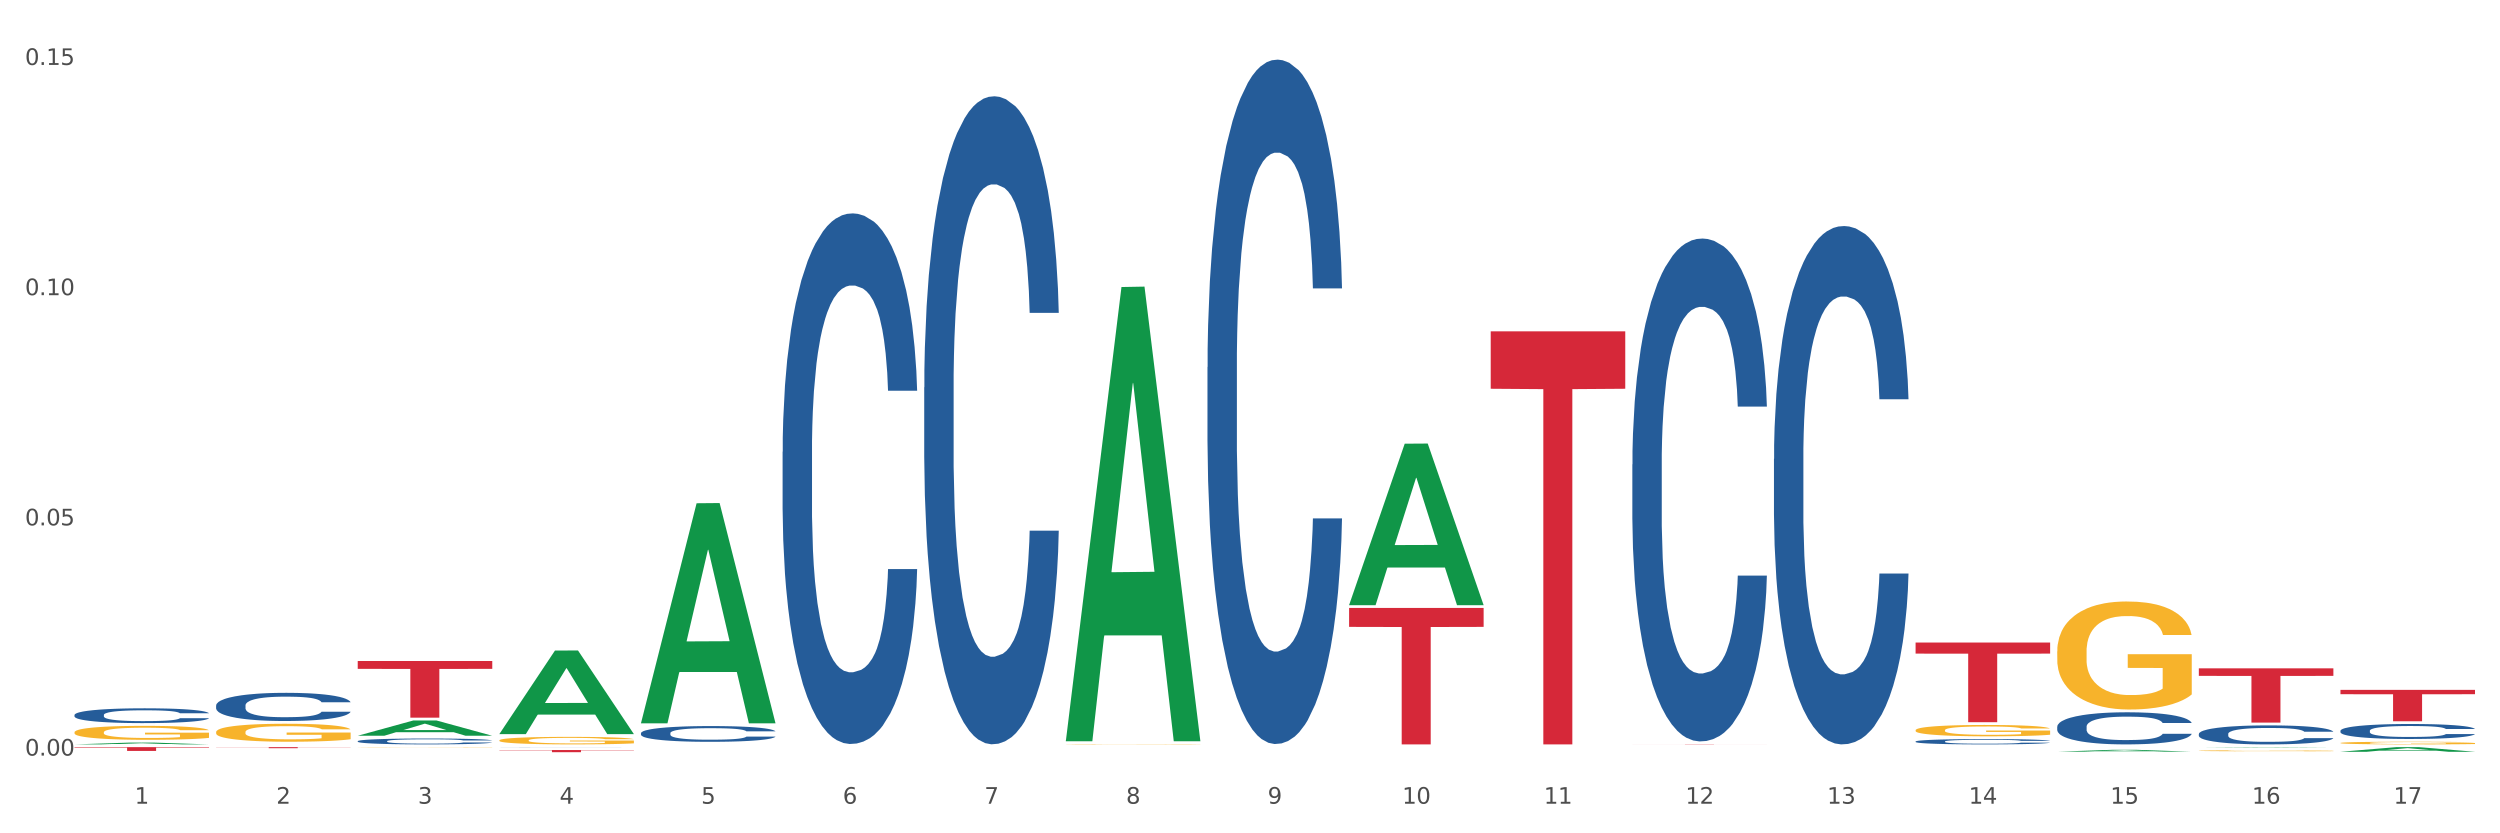 <?xml version="1.0" encoding="utf-8" standalone="no"?>
<!DOCTYPE svg PUBLIC "-//W3C//DTD SVG 1.1//EN"
  "http://www.w3.org/Graphics/SVG/1.1/DTD/svg11.dtd">
<svg xmlns:xlink="http://www.w3.org/1999/xlink" width="1080pt" height="360pt" viewBox="0 0 1080 360" xmlns="http://www.w3.org/2000/svg" version="1.1">
 <rect x="0" y="0" width="1080" height="360" fill="#333333" stroke="none"/>
 <defs>
  <style type="text/css">*{stroke-linejoin: round; stroke-linecap: butt}</style>
 </defs>
 <g id="figure_1">
  <g id="patch_1">
   <path d="M 0 360 
L 1080 360 
L 1080 0 
L 0 0 
z
" style="fill: #ffffff; stroke: #ffffff; stroke-linejoin: miter"/>
  </g>
  <g id="axes_1">
   <g id="matplotlib.axis_1">
    <g id="xtick_1">
     <g id="text_1">
      <!-- 1 -->
      <g style="fill: #4d4d4d" transform="translate(58.182 347.204) scale(0.096 -0.096)">
       <defs>
        <path id="DejaVuSans-31" d="M 794 531 
L 1825 531 
L 1825 4091 
L 703 3866 
L 703 4441 
L 1819 4666 
L 2450 4666 
L 2450 531 
L 3481 531 
L 3481 0 
L 794 0 
L 794 531 
z
" transform="scale(0.016)"/>
       </defs>
       <use xlink:href="#DejaVuSans-31"/>
      </g>
     </g>
    </g>
    <g id="xtick_2">
     <g id="text_2">
      <!-- 2 -->
      <g style="fill: #4d4d4d" transform="translate(119.364 347.204) scale(0.096 -0.096)">
       <defs>
        <path id="DejaVuSans-32" d="M 1228 531 
L 3431 531 
L 3431 0 
L 469 0 
L 469 531 
Q 828 903 1448 1529 
Q 2069 2156 2228 2338 
Q 2531 2678 2651 2914 
Q 2772 3150 2772 3378 
Q 2772 3750 2511 3984 
Q 2250 4219 1831 4219 
Q 1534 4219 1204 4116 
Q 875 4013 500 3803 
L 500 4441 
Q 881 4594 1212 4672 
Q 1544 4750 1819 4750 
Q 2544 4750 2975 4387 
Q 3406 4025 3406 3419 
Q 3406 3131 3298 2873 
Q 3191 2616 2906 2266 
Q 2828 2175 2409 1742 
Q 1991 1309 1228 531 
z
" transform="scale(0.016)"/>
       </defs>
       <use xlink:href="#DejaVuSans-32"/>
      </g>
     </g>
    </g>
    <g id="xtick_3">
     <g id="text_3">
      <!-- 3 -->
      <g style="fill: #4d4d4d" transform="translate(180.545 347.204) scale(0.096 -0.096)">
       <defs>
        <path id="DejaVuSans-33" d="M 2597 2516 
Q 3050 2419 3304 2112 
Q 3559 1806 3559 1356 
Q 3559 666 3084 287 
Q 2609 -91 1734 -91 
Q 1441 -91 1130 -33 
Q 819 25 488 141 
L 488 750 
Q 750 597 1062 519 
Q 1375 441 1716 441 
Q 2309 441 2620 675 
Q 2931 909 2931 1356 
Q 2931 1769 2642 2001 
Q 2353 2234 1838 2234 
L 1294 2234 
L 1294 2753 
L 1863 2753 
Q 2328 2753 2575 2939 
Q 2822 3125 2822 3475 
Q 2822 3834 2567 4026 
Q 2313 4219 1838 4219 
Q 1578 4219 1281 4162 
Q 984 4106 628 3988 
L 628 4550 
Q 988 4650 1302 4700 
Q 1616 4750 1894 4750 
Q 2613 4750 3031 4423 
Q 3450 4097 3450 3541 
Q 3450 3153 3228 2886 
Q 3006 2619 2597 2516 
z
" transform="scale(0.016)"/>
       </defs>
       <use xlink:href="#DejaVuSans-33"/>
      </g>
     </g>
    </g>
    <g id="xtick_4">
     <g id="text_4">
      <!-- 4 -->
      <g style="fill: #4d4d4d" transform="translate(241.726 347.204) scale(0.096 -0.096)">
       <defs>
        <path id="DejaVuSans-34" d="M 2419 4116 
L 825 1625 
L 2419 1625 
L 2419 4116 
z
M 2253 4666 
L 3047 4666 
L 3047 1625 
L 3713 1625 
L 3713 1100 
L 3047 1100 
L 3047 0 
L 2419 0 
L 2419 1100 
L 313 1100 
L 313 1709 
L 2253 4666 
z
" transform="scale(0.016)"/>
       </defs>
       <use xlink:href="#DejaVuSans-34"/>
      </g>
     </g>
    </g>
    <g id="xtick_5">
     <g id="text_5">
      <!-- 5 -->
      <g style="fill: #4d4d4d" transform="translate(302.908 347.204) scale(0.096 -0.096)">
       <defs>
        <path id="DejaVuSans-35" d="M 691 4666 
L 3169 4666 
L 3169 4134 
L 1269 4134 
L 1269 2991 
Q 1406 3038 1543 3061 
Q 1681 3084 1819 3084 
Q 2600 3084 3056 2656 
Q 3513 2228 3513 1497 
Q 3513 744 3044 326 
Q 2575 -91 1722 -91 
Q 1428 -91 1123 -41 
Q 819 9 494 109 
L 494 744 
Q 775 591 1075 516 
Q 1375 441 1709 441 
Q 2250 441 2565 725 
Q 2881 1009 2881 1497 
Q 2881 1984 2565 2268 
Q 2250 2553 1709 2553 
Q 1456 2553 1204 2497 
Q 953 2441 691 2322 
L 691 4666 
z
" transform="scale(0.016)"/>
       </defs>
       <use xlink:href="#DejaVuSans-35"/>
      </g>
     </g>
    </g>
    <g id="xtick_6">
     <g id="text_6">
      <!-- 6 -->
      <g style="fill: #4d4d4d" transform="translate(364.089 347.204) scale(0.096 -0.096)">
       <defs>
        <path id="DejaVuSans-36" d="M 2113 2584 
Q 1688 2584 1439 2293 
Q 1191 2003 1191 1497 
Q 1191 994 1439 701 
Q 1688 409 2113 409 
Q 2538 409 2786 701 
Q 3034 994 3034 1497 
Q 3034 2003 2786 2293 
Q 2538 2584 2113 2584 
z
M 3366 4563 
L 3366 3988 
Q 3128 4100 2886 4159 
Q 2644 4219 2406 4219 
Q 1781 4219 1451 3797 
Q 1122 3375 1075 2522 
Q 1259 2794 1537 2939 
Q 1816 3084 2150 3084 
Q 2853 3084 3261 2657 
Q 3669 2231 3669 1497 
Q 3669 778 3244 343 
Q 2819 -91 2113 -91 
Q 1303 -91 875 529 
Q 447 1150 447 2328 
Q 447 3434 972 4092 
Q 1497 4750 2381 4750 
Q 2619 4750 2861 4703 
Q 3103 4656 3366 4563 
z
" transform="scale(0.016)"/>
       </defs>
       <use xlink:href="#DejaVuSans-36"/>
      </g>
     </g>
    </g>
    <g id="xtick_7">
     <g id="text_7">
      <!-- 7 -->
      <g style="fill: #4d4d4d" transform="translate(425.271 347.204) scale(0.096 -0.096)">
       <defs>
        <path id="DejaVuSans-37" d="M 525 4666 
L 3525 4666 
L 3525 4397 
L 1831 0 
L 1172 0 
L 2766 4134 
L 525 4134 
L 525 4666 
z
" transform="scale(0.016)"/>
       </defs>
       <use xlink:href="#DejaVuSans-37"/>
      </g>
     </g>
    </g>
    <g id="xtick_8">
     <g id="text_8">
      <!-- 8 -->
      <g style="fill: #4d4d4d" transform="translate(486.452 347.204) scale(0.096 -0.096)">
       <defs>
        <path id="DejaVuSans-38" d="M 2034 2216 
Q 1584 2216 1326 1975 
Q 1069 1734 1069 1313 
Q 1069 891 1326 650 
Q 1584 409 2034 409 
Q 2484 409 2743 651 
Q 3003 894 3003 1313 
Q 3003 1734 2745 1975 
Q 2488 2216 2034 2216 
z
M 1403 2484 
Q 997 2584 770 2862 
Q 544 3141 544 3541 
Q 544 4100 942 4425 
Q 1341 4750 2034 4750 
Q 2731 4750 3128 4425 
Q 3525 4100 3525 3541 
Q 3525 3141 3298 2862 
Q 3072 2584 2669 2484 
Q 3125 2378 3379 2068 
Q 3634 1759 3634 1313 
Q 3634 634 3220 271 
Q 2806 -91 2034 -91 
Q 1263 -91 848 271 
Q 434 634 434 1313 
Q 434 1759 690 2068 
Q 947 2378 1403 2484 
z
M 1172 3481 
Q 1172 3119 1398 2916 
Q 1625 2713 2034 2713 
Q 2441 2713 2670 2916 
Q 2900 3119 2900 3481 
Q 2900 3844 2670 4047 
Q 2441 4250 2034 4250 
Q 1625 4250 1398 4047 
Q 1172 3844 1172 3481 
z
" transform="scale(0.016)"/>
       </defs>
       <use xlink:href="#DejaVuSans-38"/>
      </g>
     </g>
    </g>
    <g id="xtick_9">
     <g id="text_9">
      <!-- 9 -->
      <g style="fill: #4d4d4d" transform="translate(547.634 347.204) scale(0.096 -0.096)">
       <defs>
        <path id="DejaVuSans-39" d="M 703 97 
L 703 672 
Q 941 559 1184 500 
Q 1428 441 1663 441 
Q 2288 441 2617 861 
Q 2947 1281 2994 2138 
Q 2813 1869 2534 1725 
Q 2256 1581 1919 1581 
Q 1219 1581 811 2004 
Q 403 2428 403 3163 
Q 403 3881 828 4315 
Q 1253 4750 1959 4750 
Q 2769 4750 3195 4129 
Q 3622 3509 3622 2328 
Q 3622 1225 3098 567 
Q 2575 -91 1691 -91 
Q 1453 -91 1209 -44 
Q 966 3 703 97 
z
M 1959 2075 
Q 2384 2075 2632 2365 
Q 2881 2656 2881 3163 
Q 2881 3666 2632 3958 
Q 2384 4250 1959 4250 
Q 1534 4250 1286 3958 
Q 1038 3666 1038 3163 
Q 1038 2656 1286 2365 
Q 1534 2075 1959 2075 
z
" transform="scale(0.016)"/>
       </defs>
       <use xlink:href="#DejaVuSans-39"/>
      </g>
     </g>
    </g>
    <g id="xtick_10">
     <g id="text_10">
      <!-- 10 -->
      <g style="fill: #4d4d4d" transform="translate(605.761 347.204) scale(0.096 -0.096)">
       <defs>
        <path id="DejaVuSans-30" d="M 2034 4250 
Q 1547 4250 1301 3770 
Q 1056 3291 1056 2328 
Q 1056 1369 1301 889 
Q 1547 409 2034 409 
Q 2525 409 2770 889 
Q 3016 1369 3016 2328 
Q 3016 3291 2770 3770 
Q 2525 4250 2034 4250 
z
M 2034 4750 
Q 2819 4750 3233 4129 
Q 3647 3509 3647 2328 
Q 3647 1150 3233 529 
Q 2819 -91 2034 -91 
Q 1250 -91 836 529 
Q 422 1150 422 2328 
Q 422 3509 836 4129 
Q 1250 4750 2034 4750 
z
" transform="scale(0.016)"/>
       </defs>
       <use xlink:href="#DejaVuSans-31"/>
       <use xlink:href="#DejaVuSans-30" transform="translate(63.623 0)"/>
      </g>
     </g>
    </g>
    <g id="xtick_11">
     <g id="text_11">
      <!-- 11 -->
      <g style="fill: #4d4d4d" transform="translate(666.942 347.204) scale(0.096 -0.096)">
       <use xlink:href="#DejaVuSans-31"/>
       <use xlink:href="#DejaVuSans-31" transform="translate(63.623 0)"/>
      </g>
     </g>
    </g>
    <g id="xtick_12">
     <g id="text_12">
      <!-- 12 -->
      <g style="fill: #4d4d4d" transform="translate(728.124 347.204) scale(0.096 -0.096)">
       <use xlink:href="#DejaVuSans-31"/>
       <use xlink:href="#DejaVuSans-32" transform="translate(63.623 0)"/>
      </g>
     </g>
    </g>
    <g id="xtick_13">
     <g id="text_13">
      <!-- 13 -->
      <g style="fill: #4d4d4d" transform="translate(789.305 347.204) scale(0.096 -0.096)">
       <use xlink:href="#DejaVuSans-31"/>
       <use xlink:href="#DejaVuSans-33" transform="translate(63.623 0)"/>
      </g>
     </g>
    </g>
    <g id="xtick_14">
     <g id="text_14">
      <!-- 14 -->
      <g style="fill: #4d4d4d" transform="translate(850.487 347.204) scale(0.096 -0.096)">
       <use xlink:href="#DejaVuSans-31"/>
       <use xlink:href="#DejaVuSans-34" transform="translate(63.623 0)"/>
      </g>
     </g>
    </g>
    <g id="xtick_15">
     <g id="text_15">
      <!-- 15 -->
      <g style="fill: #4d4d4d" transform="translate(911.668 347.204) scale(0.096 -0.096)">
       <use xlink:href="#DejaVuSans-31"/>
       <use xlink:href="#DejaVuSans-35" transform="translate(63.623 0)"/>
      </g>
     </g>
    </g>
    <g id="xtick_16">
     <g id="text_16">
      <!-- 16 -->
      <g style="fill: #4d4d4d" transform="translate(972.849 347.204) scale(0.096 -0.096)">
       <use xlink:href="#DejaVuSans-31"/>
       <use xlink:href="#DejaVuSans-36" transform="translate(63.623 0)"/>
      </g>
     </g>
    </g>
    <g id="xtick_17">
     <g id="text_17">
      <!-- 17 -->
      <g style="fill: #4d4d4d" transform="translate(1034.031 347.204) scale(0.096 -0.096)">
       <use xlink:href="#DejaVuSans-31"/>
       <use xlink:href="#DejaVuSans-37" transform="translate(63.623 0)"/>
      </g>
     </g>
    </g>
    <g id="xtick_18"/>
    <g id="xtick_19"/>
    <g id="xtick_20"/>
    <g id="xtick_21"/>
    <g id="xtick_22"/>
    <g id="xtick_23"/>
    <g id="xtick_24"/>
    <g id="xtick_25"/>
    <g id="xtick_26"/>
    <g id="xtick_27"/>
    <g id="xtick_28"/>
    <g id="xtick_29"/>
    <g id="xtick_30"/>
    <g id="xtick_31"/>
    <g id="xtick_32"/>
    <g id="xtick_33"/>
   </g>
   <g id="matplotlib.axis_2">
    <g id="ytick_1">
     <g id="text_18">
      <!-- 0.00 -->
      <g style="fill: #4d4d4d" transform="translate(10.8 326.416) scale(0.096 -0.096)">
       <defs>
        <path id="DejaVuSans-2e" d="M 684 794 
L 1344 794 
L 1344 0 
L 684 0 
L 684 794 
z
" transform="scale(0.016)"/>
       </defs>
       <use xlink:href="#DejaVuSans-30"/>
       <use xlink:href="#DejaVuSans-2e" transform="translate(63.623 0)"/>
       <use xlink:href="#DejaVuSans-30" transform="translate(95.41 0)"/>
       <use xlink:href="#DejaVuSans-30" transform="translate(159.033 0)"/>
      </g>
     </g>
    </g>
    <g id="ytick_2">
     <g id="text_19">
      <!-- 0.05 -->
      <g style="fill: #4d4d4d" transform="translate(10.8 226.965) scale(0.096 -0.096)">
       <use xlink:href="#DejaVuSans-30"/>
       <use xlink:href="#DejaVuSans-2e" transform="translate(63.623 0)"/>
       <use xlink:href="#DejaVuSans-30" transform="translate(95.41 0)"/>
       <use xlink:href="#DejaVuSans-35" transform="translate(159.033 0)"/>
      </g>
     </g>
    </g>
    <g id="ytick_3">
     <g id="text_20">
      <!-- 0.10 -->
      <g style="fill: #4d4d4d" transform="translate(10.8 127.513) scale(0.096 -0.096)">
       <use xlink:href="#DejaVuSans-30"/>
       <use xlink:href="#DejaVuSans-2e" transform="translate(63.623 0)"/>
       <use xlink:href="#DejaVuSans-31" transform="translate(95.41 0)"/>
       <use xlink:href="#DejaVuSans-30" transform="translate(159.033 0)"/>
      </g>
     </g>
    </g>
    <g id="ytick_4">
     <g id="text_21">
      <!-- 0.15 -->
      <g style="fill: #4d4d4d" transform="translate(10.8 28.062) scale(0.096 -0.096)">
       <use xlink:href="#DejaVuSans-30"/>
       <use xlink:href="#DejaVuSans-2e" transform="translate(63.623 0)"/>
       <use xlink:href="#DejaVuSans-31" transform="translate(95.41 0)"/>
       <use xlink:href="#DejaVuSans-35" transform="translate(159.033 0)"/>
      </g>
     </g>
    </g>
    <g id="ytick_5"/>
    <g id="ytick_6"/>
    <g id="ytick_7"/>
   </g>
   <g id="PolyCollection_1">
    <path d="M 32.175 321.58 
L 32.235 321.579 
L 56.203 320.792 
L 66.15 320.791 
L 90.297 321.581 
L 78.793 321.581 
L 73.58 321.397 
L 48.833 321.397 
L 48.653 321.4 
L 43.62 321.581 
L 32.175 321.581 
L 32.175 321.58 
L 51.949 321.287 
L 70.464 321.287 
L 61.296 320.96 
L 61.176 320.958 
L 61.056 320.96 
L 51.889 321.287 
L 51.949 321.287 
L 32.175 321.58 
z
" clip-path="url(#p00d12535da)" style="fill: #109648"/>
    <path d="M 154.538 317.837 
L 154.598 317.831 
L 178.566 311.238 
L 188.512 311.232 
L 212.66 317.85 
L 201.156 317.85 
L 195.943 316.309 
L 171.196 316.309 
L 171.016 316.333 
L 165.983 317.85 
L 154.538 317.85 
L 154.538 317.837 
L 174.311 315.389 
L 192.827 315.383 
L 183.659 312.643 
L 183.539 312.63 
L 183.419 312.649 
L 174.251 315.383 
L 174.311 315.389 
L 154.538 317.837 
z
" clip-path="url(#p00d12535da)" style="fill: #109648"/>
    <path d="M 215.719 317.069 
L 215.779 317.035 
L 239.747 281.034 
L 249.694 281 
L 273.842 317.137 
L 262.337 317.137 
L 257.124 308.722 
L 232.377 308.722 
L 232.197 308.858 
L 227.164 317.137 
L 215.719 317.137 
L 215.719 317.069 
L 235.493 303.7 
L 254.008 303.666 
L 244.84 288.703 
L 244.72 288.635 
L 244.601 288.737 
L 235.433 303.666 
L 235.493 303.7 
L 215.719 317.069 
z
" clip-path="url(#p00d12535da)" style="fill: #109648"/>
    <path d="M 93.356 316.252 
L 93.425 316.245 
L 93.425 315.99 
L 93.562 315.77 
L 94.248 315.238 
L 95.278 314.798 
L 96.033 314.564 
L 96.787 314.373 
L 97.68 314.181 
L 98.778 313.983 
L 100.768 313.692 
L 102.003 313.543 
L 103.512 313.387 
L 106.257 313.16 
L 108.247 313.032 
L 110.306 312.926 
L 113.668 312.798 
L 115.864 312.741 
L 118.197 312.699 
L 121.011 312.67 
L 123.138 312.663 
L 127.804 312.685 
L 131.784 312.748 
L 133.706 312.798 
L 136.176 312.883 
L 137.48 312.94 
L 139.607 313.053 
L 141.803 313.202 
L 143.313 313.33 
L 145.577 313.571 
L 147.293 313.812 
L 148.871 314.11 
L 149.695 314.316 
L 150.312 314.507 
L 150.861 314.727 
L 151.41 315.075 
L 139.058 315.075 
L 138.578 314.827 
L 137.823 314.592 
L 136.725 314.366 
L 135.764 314.224 
L 134.118 314.046 
L 132.608 313.933 
L 131.03 313.848 
L 129.108 313.777 
L 127.599 313.741 
L 125.471 313.713 
L 121.285 313.72 
L 118.472 313.777 
L 116.55 313.848 
L 115.315 313.912 
L 114.217 313.983 
L 112.982 314.082 
L 111.541 314.231 
L 110.512 314.366 
L 109.482 314.536 
L 108.659 314.706 
L 107.904 314.905 
L 107.287 315.117 
L 106.806 315.337 
L 106.394 315.607 
L 106.051 316.054 
L 106.051 317.025 
L 106.189 317.245 
L 106.532 317.536 
L 106.943 317.756 
L 107.63 318.018 
L 108.247 318.196 
L 109.414 318.451 
L 110.718 318.664 
L 111.747 318.798 
L 112.776 318.912 
L 114.56 319.068 
L 116.55 319.196 
L 118.266 319.274 
L 120.599 319.345 
L 122.177 319.373 
L 123.55 319.387 
L 126.912 319.387 
L 129.314 319.366 
L 131.99 319.316 
L 134.049 319.252 
L 135.764 319.174 
L 137.686 319.047 
L 138.921 318.926 
L 138.921 317.444 
L 123.824 317.437 
L 123.824 316.451 
L 151.479 316.451 
L 151.479 319.345 
L 150.312 319.493 
L 149.008 319.628 
L 147.636 319.749 
L 145.577 319.898 
L 143.107 320.04 
L 140.911 320.139 
L 138.578 320.224 
L 135.833 320.302 
L 132.265 320.373 
L 130.069 320.401 
L 127.324 320.423 
L 124.099 320.43 
L 121.285 320.415 
L 118.54 320.38 
L 115.658 320.316 
L 112.845 320.224 
L 110.718 320.132 
L 108.59 320.018 
L 106.326 319.869 
L 104.542 319.728 
L 103.169 319.6 
L 101.66 319.437 
L 100.013 319.224 
L 98.778 319.032 
L 97.68 318.834 
L 96.513 318.579 
L 95.69 318.359 
L 94.866 318.082 
L 94.386 317.876 
L 93.837 317.557 
L 93.425 317.11 
L 93.356 316.252 
z
" clip-path="url(#p00d12535da)" style="fill: #f7b32b"/>
    <path d="M 32.175 316.357 
L 32.244 316.352 
L 32.244 316.153 
L 32.381 315.983 
L 33.067 315.569 
L 34.096 315.228 
L 34.851 315.046 
L 35.606 314.897 
L 36.498 314.748 
L 37.596 314.594 
L 39.586 314.368 
L 40.821 314.252 
L 42.331 314.131 
L 45.076 313.954 
L 47.066 313.855 
L 49.124 313.773 
L 52.487 313.673 
L 54.683 313.629 
L 57.016 313.596 
L 59.829 313.574 
L 61.957 313.569 
L 66.623 313.585 
L 70.603 313.635 
L 72.524 313.673 
L 74.995 313.74 
L 76.299 313.784 
L 78.426 313.872 
L 80.622 313.988 
L 82.131 314.087 
L 84.396 314.274 
L 86.111 314.462 
L 87.69 314.693 
L 88.513 314.853 
L 89.131 315.002 
L 89.68 315.172 
L 90.229 315.442 
L 77.877 315.442 
L 77.397 315.25 
L 76.642 315.068 
L 75.544 314.891 
L 74.583 314.781 
L 72.936 314.643 
L 71.426 314.555 
L 69.848 314.489 
L 67.927 314.434 
L 66.417 314.406 
L 64.29 314.384 
L 60.104 314.39 
L 57.29 314.434 
L 55.369 314.489 
L 54.134 314.539 
L 53.036 314.594 
L 51.801 314.671 
L 50.36 314.787 
L 49.33 314.891 
L 48.301 315.024 
L 47.478 315.156 
L 46.723 315.31 
L 46.105 315.476 
L 45.625 315.646 
L 45.213 315.856 
L 44.87 316.203 
L 44.87 316.958 
L 45.007 317.129 
L 45.35 317.355 
L 45.762 317.526 
L 46.448 317.73 
L 47.066 317.867 
L 48.232 318.066 
L 49.536 318.231 
L 50.566 318.336 
L 51.595 318.424 
L 53.379 318.545 
L 55.369 318.644 
L 57.085 318.705 
L 59.418 318.76 
L 60.996 318.782 
L 62.368 318.793 
L 65.731 318.793 
L 68.133 318.777 
L 70.809 318.738 
L 72.868 318.689 
L 74.583 318.628 
L 76.504 318.529 
L 77.74 318.435 
L 77.74 317.283 
L 62.643 317.278 
L 62.643 316.512 
L 90.297 316.512 
L 90.297 318.76 
L 89.131 318.876 
L 87.827 318.981 
L 86.455 319.074 
L 84.396 319.19 
L 81.926 319.3 
L 79.73 319.377 
L 77.397 319.444 
L 74.652 319.504 
L 71.083 319.559 
L 68.887 319.581 
L 66.143 319.598 
L 62.917 319.603 
L 60.104 319.592 
L 57.359 319.565 
L 54.477 319.515 
L 51.663 319.444 
L 49.536 319.372 
L 47.409 319.284 
L 45.144 319.168 
L 43.36 319.058 
L 41.988 318.959 
L 40.478 318.832 
L 38.831 318.666 
L 37.596 318.518 
L 36.498 318.363 
L 35.332 318.165 
L 34.508 317.994 
L 33.685 317.779 
L 33.204 317.619 
L 32.655 317.371 
L 32.244 317.024 
L 32.175 316.357 
z
" clip-path="url(#p00d12535da)" style="fill: #f7b32b"/>
    <path d="M 215.719 319.83 
L 215.788 319.827 
L 215.788 319.72 
L 215.925 319.627 
L 216.611 319.404 
L 217.641 319.22 
L 218.395 319.122 
L 219.15 319.042 
L 220.042 318.961 
L 221.14 318.878 
L 223.13 318.756 
L 224.366 318.694 
L 225.875 318.628 
L 228.62 318.533 
L 230.61 318.48 
L 232.669 318.435 
L 236.031 318.382 
L 238.227 318.358 
L 240.56 318.34 
L 243.374 318.328 
L 245.501 318.325 
L 250.167 318.334 
L 254.147 318.361 
L 256.069 318.382 
L 258.539 318.417 
L 259.843 318.441 
L 261.97 318.489 
L 264.166 318.551 
L 265.676 318.605 
L 267.94 318.706 
L 269.656 318.807 
L 271.234 318.932 
L 272.057 319.018 
L 272.675 319.098 
L 273.224 319.19 
L 273.773 319.336 
L 261.421 319.336 
L 260.941 319.232 
L 260.186 319.134 
L 259.088 319.039 
L 258.127 318.979 
L 256.48 318.905 
L 254.971 318.857 
L 253.392 318.822 
L 251.471 318.792 
L 249.961 318.777 
L 247.834 318.765 
L 243.648 318.768 
L 240.835 318.792 
L 238.913 318.822 
L 237.678 318.848 
L 236.58 318.878 
L 235.345 318.92 
L 233.904 318.982 
L 232.875 319.039 
L 231.845 319.11 
L 231.022 319.181 
L 230.267 319.265 
L 229.649 319.354 
L 229.169 319.446 
L 228.757 319.559 
L 228.414 319.746 
L 228.414 320.154 
L 228.551 320.246 
L 228.895 320.368 
L 229.306 320.46 
L 229.993 320.57 
L 230.61 320.644 
L 231.777 320.751 
L 233.08 320.841 
L 234.11 320.897 
L 235.139 320.945 
L 236.923 321.01 
L 238.913 321.064 
L 240.629 321.096 
L 242.962 321.126 
L 244.54 321.138 
L 245.913 321.144 
L 249.275 321.144 
L 251.677 321.135 
L 254.353 321.114 
L 256.412 321.087 
L 258.127 321.055 
L 260.049 321.001 
L 261.284 320.951 
L 261.284 320.329 
L 246.187 320.326 
L 246.187 319.913 
L 273.842 319.913 
L 273.842 321.126 
L 272.675 321.189 
L 271.371 321.245 
L 269.999 321.296 
L 267.94 321.358 
L 265.47 321.418 
L 263.274 321.459 
L 260.941 321.495 
L 258.196 321.528 
L 254.628 321.557 
L 252.432 321.569 
L 249.687 321.578 
L 246.462 321.581 
L 243.648 321.575 
L 240.903 321.56 
L 238.021 321.533 
L 235.208 321.495 
L 233.08 321.456 
L 230.953 321.409 
L 228.689 321.346 
L 226.905 321.287 
L 225.532 321.233 
L 224.022 321.165 
L 222.376 321.076 
L 221.14 320.995 
L 220.042 320.912 
L 218.876 320.805 
L 218.052 320.713 
L 217.229 320.597 
L 216.749 320.511 
L 216.2 320.377 
L 215.788 320.189 
L 215.719 319.83 
z
" clip-path="url(#p00d12535da)" style="fill: #f7b32b"/>
    <path d="M 460.445 321.493 
L 460.514 321.493 
L 460.514 321.487 
L 460.651 321.483 
L 461.337 321.472 
L 462.366 321.462 
L 463.121 321.457 
L 463.876 321.453 
L 464.768 321.449 
L 465.866 321.445 
L 467.856 321.439 
L 469.091 321.436 
L 470.601 321.433 
L 473.346 321.428 
L 475.336 321.425 
L 477.394 321.423 
L 480.757 321.42 
L 482.953 321.419 
L 485.286 321.418 
L 488.099 321.418 
L 490.227 321.417 
L 494.893 321.418 
L 498.873 321.419 
L 500.794 321.42 
L 503.265 321.422 
L 504.568 321.423 
L 506.696 321.426 
L 508.892 321.429 
L 510.401 321.431 
L 512.666 321.437 
L 514.381 321.442 
L 515.96 321.448 
L 516.783 321.452 
L 517.401 321.456 
L 517.95 321.461 
L 518.499 321.468 
L 506.147 321.468 
L 505.666 321.463 
L 504.912 321.458 
L 503.814 321.453 
L 502.853 321.45 
L 501.206 321.447 
L 499.696 321.444 
L 498.118 321.442 
L 496.197 321.441 
L 494.687 321.44 
L 492.56 321.439 
L 488.374 321.44 
L 485.56 321.441 
L 483.639 321.442 
L 482.404 321.444 
L 481.306 321.445 
L 480.071 321.447 
L 478.63 321.45 
L 477.6 321.453 
L 476.571 321.457 
L 475.747 321.46 
L 474.993 321.465 
L 474.375 321.469 
L 473.895 321.474 
L 473.483 321.479 
L 473.14 321.489 
L 473.14 321.509 
L 473.277 321.514 
L 473.62 321.52 
L 474.032 321.525 
L 474.718 321.53 
L 475.336 321.534 
L 476.502 321.539 
L 477.806 321.544 
L 478.835 321.547 
L 479.865 321.549 
L 481.649 321.552 
L 483.639 321.555 
L 485.354 321.557 
L 487.688 321.558 
L 489.266 321.559 
L 490.638 321.559 
L 494.001 321.559 
L 496.403 321.559 
L 499.079 321.558 
L 501.137 321.556 
L 502.853 321.555 
L 504.774 321.552 
L 506.01 321.549 
L 506.01 321.518 
L 490.913 321.518 
L 490.913 321.497 
L 518.567 321.497 
L 518.567 321.558 
L 517.401 321.561 
L 516.097 321.564 
L 514.724 321.567 
L 512.666 321.57 
L 510.195 321.573 
L 508 321.575 
L 505.666 321.577 
L 502.922 321.578 
L 499.353 321.58 
L 497.157 321.58 
L 494.413 321.581 
L 491.187 321.581 
L 488.374 321.581 
L 485.629 321.58 
L 482.747 321.579 
L 479.933 321.577 
L 477.806 321.575 
L 475.679 321.572 
L 473.414 321.569 
L 471.63 321.566 
L 470.258 321.564 
L 468.748 321.56 
L 467.101 321.556 
L 465.866 321.552 
L 464.768 321.547 
L 463.601 321.542 
L 462.778 321.537 
L 461.955 321.532 
L 461.474 321.527 
L 460.925 321.521 
L 460.514 321.511 
L 460.445 321.493 
z
" clip-path="url(#p00d12535da)" style="fill: #f7b32b"/>
    <path d="M 827.533 315.452 
L 827.602 315.447 
L 827.602 315.286 
L 827.739 315.147 
L 828.425 314.811 
L 829.455 314.533 
L 830.21 314.385 
L 830.964 314.264 
L 831.857 314.143 
L 832.954 314.017 
L 834.945 313.834 
L 836.18 313.739 
L 837.689 313.641 
L 840.434 313.497 
L 842.424 313.417 
L 844.483 313.349 
L 847.845 313.269 
L 850.041 313.233 
L 852.374 313.206 
L 855.188 313.188 
L 857.315 313.184 
L 861.981 313.197 
L 865.961 313.237 
L 867.883 313.269 
L 870.353 313.323 
L 871.657 313.358 
L 873.784 313.43 
L 875.98 313.524 
L 877.49 313.605 
L 879.754 313.757 
L 881.47 313.91 
L 883.048 314.098 
L 883.872 314.228 
L 884.489 314.349 
L 885.038 314.488 
L 885.587 314.708 
L 873.235 314.708 
L 872.755 314.551 
L 872 314.403 
L 870.902 314.259 
L 869.941 314.17 
L 868.295 314.058 
L 866.785 313.986 
L 865.207 313.932 
L 863.285 313.887 
L 861.775 313.865 
L 859.648 313.847 
L 855.462 313.852 
L 852.649 313.887 
L 850.727 313.932 
L 849.492 313.973 
L 848.394 314.017 
L 847.159 314.08 
L 845.718 314.174 
L 844.689 314.259 
L 843.659 314.367 
L 842.836 314.475 
L 842.081 314.6 
L 841.464 314.735 
L 840.983 314.874 
L 840.571 315.044 
L 840.228 315.326 
L 840.228 315.94 
L 840.366 316.079 
L 840.709 316.263 
L 841.12 316.402 
L 841.807 316.568 
L 842.424 316.68 
L 843.591 316.841 
L 844.895 316.976 
L 845.924 317.061 
L 846.953 317.133 
L 848.737 317.231 
L 850.727 317.312 
L 852.443 317.361 
L 854.776 317.406 
L 856.354 317.424 
L 857.727 317.433 
L 861.089 317.433 
L 863.491 317.42 
L 866.167 317.388 
L 868.226 317.348 
L 869.941 317.299 
L 871.863 317.218 
L 873.098 317.142 
L 873.098 316.205 
L 858.001 316.2 
L 858.001 315.577 
L 885.656 315.577 
L 885.656 317.406 
L 884.489 317.5 
L 883.185 317.586 
L 881.813 317.662 
L 879.754 317.756 
L 877.284 317.846 
L 875.088 317.908 
L 872.755 317.962 
L 870.01 318.011 
L 866.442 318.056 
L 864.246 318.074 
L 861.501 318.088 
L 858.276 318.092 
L 855.462 318.083 
L 852.717 318.061 
L 849.835 318.02 
L 847.022 317.962 
L 844.895 317.904 
L 842.767 317.832 
L 840.503 317.738 
L 838.719 317.648 
L 837.346 317.568 
L 835.837 317.464 
L 834.19 317.33 
L 832.954 317.209 
L 831.857 317.083 
L 830.69 316.922 
L 829.867 316.783 
L 829.043 316.608 
L 828.563 316.478 
L 828.014 316.277 
L 827.602 315.994 
L 827.533 315.452 
z
" clip-path="url(#p00d12535da)" style="fill: #f7b32b"/>
    <path d="M 1011.078 324.76 
L 1011.138 324.758 
L 1035.106 322.771 
L 1045.052 322.769 
L 1069.2 324.764 
L 1057.695 324.764 
L 1052.482 324.299 
L 1027.735 324.299 
L 1027.556 324.307 
L 1022.522 324.764 
L 1011.078 324.764 
L 1011.078 324.76 
L 1030.851 324.022 
L 1049.366 324.02 
L 1040.199 323.194 
L 1040.079 323.191 
L 1039.959 323.196 
L 1030.791 324.02 
L 1030.851 324.022 
L 1011.078 324.76 
z
" clip-path="url(#p00d12535da)" style="fill: #109648"/>
    <path d="M 1011.078 320.96 
L 1011.146 320.959 
L 1011.146 320.921 
L 1011.284 320.889 
L 1011.97 320.81 
L 1012.999 320.744 
L 1013.754 320.71 
L 1014.509 320.681 
L 1015.401 320.653 
L 1016.499 320.623 
L 1018.489 320.58 
L 1019.724 320.558 
L 1021.234 320.535 
L 1023.978 320.501 
L 1025.969 320.482 
L 1028.027 320.466 
L 1031.39 320.447 
L 1033.585 320.439 
L 1035.919 320.432 
L 1038.732 320.428 
L 1040.859 320.427 
L 1045.526 320.43 
L 1049.506 320.44 
L 1051.427 320.447 
L 1053.897 320.46 
L 1055.201 320.468 
L 1057.328 320.485 
L 1059.524 320.507 
L 1061.034 320.526 
L 1063.299 320.562 
L 1065.014 320.598 
L 1066.592 320.642 
L 1067.416 320.673 
L 1068.033 320.701 
L 1068.582 320.734 
L 1069.131 320.785 
L 1056.78 320.785 
L 1056.299 320.748 
L 1055.544 320.714 
L 1054.446 320.68 
L 1053.486 320.659 
L 1051.839 320.633 
L 1050.329 320.616 
L 1048.751 320.603 
L 1046.829 320.593 
L 1045.32 320.587 
L 1043.192 320.583 
L 1039.007 320.584 
L 1036.193 320.593 
L 1034.272 320.603 
L 1033.037 320.613 
L 1031.939 320.623 
L 1030.703 320.638 
L 1029.262 320.66 
L 1028.233 320.68 
L 1027.204 320.705 
L 1026.38 320.731 
L 1025.625 320.76 
L 1025.008 320.792 
L 1024.527 320.824 
L 1024.116 320.864 
L 1023.773 320.931 
L 1023.773 321.075 
L 1023.91 321.108 
L 1024.253 321.151 
L 1024.665 321.184 
L 1025.351 321.223 
L 1025.969 321.249 
L 1027.135 321.287 
L 1028.439 321.319 
L 1029.468 321.339 
L 1030.498 321.356 
L 1032.282 321.379 
L 1034.272 321.398 
L 1035.987 321.409 
L 1038.32 321.42 
L 1039.899 321.424 
L 1041.271 321.426 
L 1044.634 321.426 
L 1047.035 321.423 
L 1049.712 321.416 
L 1051.77 321.406 
L 1053.486 321.395 
L 1055.407 321.376 
L 1056.642 321.358 
L 1056.642 321.137 
L 1041.546 321.136 
L 1041.546 320.99 
L 1069.2 320.99 
L 1069.2 321.42 
L 1068.033 321.442 
L 1066.73 321.462 
L 1065.357 321.48 
L 1063.299 321.502 
L 1060.828 321.523 
L 1058.632 321.538 
L 1056.299 321.55 
L 1053.554 321.562 
L 1049.986 321.573 
L 1047.79 321.577 
L 1045.045 321.58 
L 1041.82 321.581 
L 1039.007 321.579 
L 1036.262 321.574 
L 1033.38 321.564 
L 1030.566 321.55 
L 1028.439 321.537 
L 1026.312 321.52 
L 1024.047 321.498 
L 1022.263 321.477 
L 1020.891 321.458 
L 1019.381 321.434 
L 1017.734 321.402 
L 1016.499 321.373 
L 1015.401 321.344 
L 1014.234 321.306 
L 1013.411 321.273 
L 1012.587 321.232 
L 1012.107 321.202 
L 1011.558 321.154 
L 1011.146 321.088 
L 1011.078 320.96 
z
" clip-path="url(#p00d12535da)" style="fill: #f7b32b"/>
    <path d="M 949.896 324.328 
L 949.965 324.328 
L 949.965 324.314 
L 950.102 324.302 
L 950.788 324.273 
L 951.818 324.249 
L 952.572 324.236 
L 953.327 324.225 
L 954.219 324.215 
L 955.317 324.204 
L 957.307 324.188 
L 958.543 324.18 
L 960.052 324.172 
L 962.797 324.159 
L 964.787 324.152 
L 966.846 324.146 
L 970.208 324.139 
L 972.404 324.136 
L 974.737 324.134 
L 977.551 324.132 
L 979.678 324.132 
L 984.344 324.133 
L 988.324 324.137 
L 990.246 324.139 
L 992.716 324.144 
L 994.02 324.147 
L 996.147 324.153 
L 998.343 324.162 
L 999.853 324.169 
L 1002.117 324.182 
L 1003.833 324.195 
L 1005.411 324.211 
L 1006.234 324.222 
L 1006.852 324.233 
L 1007.401 324.245 
L 1007.95 324.264 
L 995.598 324.264 
L 995.118 324.25 
L 994.363 324.238 
L 993.265 324.225 
L 992.304 324.217 
L 990.657 324.208 
L 989.148 324.201 
L 987.569 324.197 
L 985.648 324.193 
L 984.138 324.191 
L 982.011 324.189 
L 977.825 324.19 
L 975.012 324.193 
L 973.09 324.197 
L 971.855 324.2 
L 970.757 324.204 
L 969.522 324.21 
L 968.081 324.218 
L 967.052 324.225 
L 966.022 324.234 
L 965.199 324.244 
L 964.444 324.255 
L 963.826 324.266 
L 963.346 324.278 
L 962.934 324.293 
L 962.591 324.317 
L 962.591 324.371 
L 962.728 324.383 
L 963.072 324.398 
L 963.483 324.41 
L 964.169 324.425 
L 964.787 324.434 
L 965.954 324.448 
L 967.257 324.46 
L 968.287 324.467 
L 969.316 324.474 
L 971.1 324.482 
L 973.09 324.489 
L 974.806 324.493 
L 977.139 324.497 
L 978.717 324.499 
L 980.09 324.5 
L 983.452 324.5 
L 985.854 324.498 
L 988.53 324.496 
L 990.589 324.492 
L 992.304 324.488 
L 994.226 324.481 
L 995.461 324.474 
L 995.461 324.393 
L 980.364 324.393 
L 980.364 324.339 
L 1008.019 324.339 
L 1008.019 324.497 
L 1006.852 324.505 
L 1005.548 324.513 
L 1004.176 324.519 
L 1002.117 324.528 
L 999.647 324.535 
L 997.451 324.541 
L 995.118 324.545 
L 992.373 324.55 
L 988.805 324.554 
L 986.609 324.555 
L 983.864 324.556 
L 980.639 324.557 
L 977.825 324.556 
L 975.08 324.554 
L 972.198 324.55 
L 969.385 324.545 
L 967.257 324.54 
L 965.13 324.534 
L 962.866 324.526 
L 961.082 324.518 
L 959.709 324.511 
L 958.199 324.502 
L 956.553 324.491 
L 955.317 324.48 
L 954.219 324.469 
L 953.053 324.455 
L 952.229 324.443 
L 951.406 324.428 
L 950.926 324.417 
L 950.377 324.4 
L 949.965 324.375 
L 949.896 324.328 
z
" clip-path="url(#p00d12535da)" style="fill: #f7b32b"/>
    <path d="M 888.715 281.411 
L 888.783 281.368 
L 888.783 279.833 
L 888.921 278.512 
L 889.607 275.314 
L 890.636 272.671 
L 891.391 271.264 
L 892.146 270.113 
L 893.038 268.962 
L 894.136 267.769 
L 896.126 266.021 
L 897.361 265.126 
L 898.871 264.188 
L 901.616 262.823 
L 903.606 262.056 
L 905.664 261.417 
L 909.027 260.649 
L 911.223 260.308 
L 913.556 260.052 
L 916.369 259.882 
L 918.497 259.839 
L 923.163 259.967 
L 927.143 260.351 
L 929.064 260.649 
L 931.535 261.161 
L 932.838 261.502 
L 934.966 262.184 
L 937.162 263.079 
L 938.671 263.847 
L 940.936 265.296 
L 942.651 266.746 
L 944.23 268.536 
L 945.053 269.772 
L 945.671 270.923 
L 946.22 272.245 
L 946.769 274.334 
L 934.417 274.334 
L 933.936 272.842 
L 933.182 271.435 
L 932.084 270.071 
L 931.123 269.218 
L 929.476 268.152 
L 927.966 267.47 
L 926.388 266.959 
L 924.467 266.532 
L 922.957 266.319 
L 920.83 266.149 
L 916.644 266.191 
L 913.83 266.532 
L 911.909 266.959 
L 910.674 267.342 
L 909.576 267.769 
L 908.341 268.366 
L 906.899 269.261 
L 905.87 270.071 
L 904.841 271.094 
L 904.017 272.117 
L 903.263 273.311 
L 902.645 274.59 
L 902.165 275.911 
L 901.753 277.531 
L 901.41 280.217 
L 901.41 286.057 
L 901.547 287.379 
L 901.89 289.127 
L 902.302 290.448 
L 902.988 292.026 
L 903.606 293.091 
L 904.772 294.626 
L 906.076 295.905 
L 907.105 296.715 
L 908.135 297.397 
L 909.919 298.335 
L 911.909 299.102 
L 913.624 299.571 
L 915.958 299.998 
L 917.536 300.168 
L 918.908 300.253 
L 922.271 300.253 
L 924.672 300.126 
L 927.349 299.827 
L 929.407 299.443 
L 931.123 298.975 
L 933.044 298.207 
L 934.279 297.482 
L 934.279 288.573 
L 919.183 288.53 
L 919.183 282.604 
L 946.837 282.604 
L 946.837 299.998 
L 945.671 300.893 
L 944.367 301.703 
L 942.994 302.428 
L 940.936 303.323 
L 938.465 304.176 
L 936.269 304.772 
L 933.936 305.284 
L 931.191 305.753 
L 927.623 306.179 
L 925.427 306.35 
L 922.682 306.478 
L 919.457 306.52 
L 916.644 306.435 
L 913.899 306.222 
L 911.017 305.838 
L 908.203 305.284 
L 906.076 304.73 
L 903.949 304.048 
L 901.684 303.152 
L 899.9 302.3 
L 898.528 301.532 
L 897.018 300.552 
L 895.371 299.273 
L 894.136 298.122 
L 893.038 296.928 
L 891.871 295.394 
L 891.048 294.072 
L 890.224 292.409 
L 889.744 291.173 
L 889.195 289.255 
L 888.783 286.569 
L 888.715 281.411 
z
" clip-path="url(#p00d12535da)" style="fill: #f7b32b"/>
    <path d="M 949.896 322.944 
L 949.956 322.944 
L 973.924 322.769 
L 983.871 322.769 
L 1008.019 322.944 
L 996.514 322.944 
L 991.301 322.903 
L 966.554 322.903 
L 966.374 322.904 
L 961.341 322.944 
L 949.896 322.944 
L 949.896 322.944 
L 969.67 322.879 
L 988.185 322.879 
L 979.017 322.806 
L 978.897 322.806 
L 978.778 322.807 
L 969.61 322.879 
L 969.67 322.879 
L 949.896 322.944 
z
" clip-path="url(#p00d12535da)" style="fill: #109648"/>
    <path d="M 888.715 324.729 
L 888.775 324.728 
L 912.743 323.908 
L 922.689 323.908 
L 946.837 324.731 
L 935.333 324.731 
L 930.12 324.539 
L 905.373 324.539 
L 905.193 324.542 
L 900.16 324.731 
L 888.715 324.731 
L 888.715 324.729 
L 908.488 324.425 
L 927.004 324.424 
L 917.836 324.083 
L 917.716 324.082 
L 917.596 324.084 
L 908.428 324.424 
L 908.488 324.425 
L 888.715 324.729 
z
" clip-path="url(#p00d12535da)" style="fill: #109648"/>
    <path d="M 582.808 261.301 
L 582.868 261.235 
L 606.836 191.675 
L 616.782 191.609 
L 640.93 261.432 
L 629.425 261.432 
L 624.212 245.173 
L 599.465 245.173 
L 599.286 245.435 
L 594.252 261.432 
L 582.808 261.432 
L 582.808 261.301 
L 602.581 235.47 
L 621.097 235.404 
L 611.929 206.492 
L 611.809 206.36 
L 611.689 206.557 
L 602.521 235.404 
L 602.581 235.47 
L 582.808 261.301 
z
" clip-path="url(#p00d12535da)" style="fill: #109648"/>
    <path d="M 460.445 319.86 
L 460.505 319.676 
L 484.473 123.998 
L 494.42 123.813 
L 518.567 320.229 
L 507.063 320.229 
L 501.85 274.491 
L 477.103 274.491 
L 476.923 275.229 
L 471.89 320.229 
L 460.445 320.229 
L 460.445 319.86 
L 480.218 247.196 
L 498.734 247.011 
L 489.566 165.679 
L 489.446 165.31 
L 489.326 165.863 
L 480.159 247.011 
L 480.218 247.196 
L 460.445 319.86 
z
" clip-path="url(#p00d12535da)" style="fill: #109648"/>
    <path d="M 154.538 322.824 
L 154.606 322.824 
L 154.606 322.82 
L 154.744 322.816 
L 155.43 322.808 
L 156.459 322.802 
L 157.214 322.798 
L 157.969 322.795 
L 158.861 322.792 
L 159.959 322.789 
L 161.949 322.785 
L 163.184 322.782 
L 164.694 322.78 
L 167.439 322.777 
L 169.429 322.775 
L 171.487 322.773 
L 174.85 322.771 
L 177.046 322.77 
L 179.379 322.77 
L 182.192 322.769 
L 184.32 322.769 
L 188.986 322.769 
L 192.966 322.77 
L 194.887 322.771 
L 197.358 322.772 
L 198.661 322.773 
L 200.789 322.775 
L 202.985 322.777 
L 204.494 322.779 
L 206.759 322.783 
L 208.474 322.787 
L 210.053 322.791 
L 210.876 322.794 
L 211.494 322.797 
L 212.043 322.8 
L 212.592 322.806 
L 200.24 322.806 
L 199.759 322.802 
L 199.005 322.798 
L 197.907 322.795 
L 196.946 322.793 
L 195.299 322.79 
L 193.789 322.788 
L 192.211 322.787 
L 190.29 322.786 
L 188.78 322.785 
L 186.653 322.785 
L 182.467 322.785 
L 179.653 322.786 
L 177.732 322.787 
L 176.497 322.788 
L 175.399 322.789 
L 174.164 322.791 
L 172.723 322.793 
L 171.693 322.795 
L 170.664 322.798 
L 169.84 322.8 
L 169.086 322.803 
L 168.468 322.806 
L 167.988 322.81 
L 167.576 322.814 
L 167.233 322.821 
L 167.233 322.835 
L 167.37 322.839 
L 167.713 322.843 
L 168.125 322.846 
L 168.811 322.85 
L 169.429 322.853 
L 170.595 322.857 
L 171.899 322.86 
L 172.928 322.862 
L 173.958 322.864 
L 175.742 322.866 
L 177.732 322.868 
L 179.447 322.869 
L 181.781 322.871 
L 183.359 322.871 
L 184.731 322.871 
L 188.094 322.871 
L 190.495 322.871 
L 193.172 322.87 
L 195.23 322.869 
L 196.946 322.868 
L 198.867 322.866 
L 200.102 322.864 
L 200.102 322.842 
L 185.006 322.842 
L 185.006 322.827 
L 212.66 322.827 
L 212.66 322.871 
L 211.494 322.873 
L 210.19 322.875 
L 208.817 322.877 
L 206.759 322.879 
L 204.288 322.881 
L 202.092 322.883 
L 199.759 322.884 
L 197.014 322.885 
L 193.446 322.886 
L 191.25 322.887 
L 188.505 322.887 
L 185.28 322.887 
L 182.467 322.887 
L 179.722 322.886 
L 176.84 322.885 
L 174.026 322.884 
L 171.899 322.883 
L 169.772 322.881 
L 167.507 322.879 
L 165.723 322.876 
L 164.351 322.874 
L 162.841 322.872 
L 161.194 322.869 
L 159.959 322.866 
L 158.861 322.863 
L 157.694 322.859 
L 156.871 322.856 
L 156.048 322.851 
L 155.567 322.848 
L 155.018 322.843 
L 154.606 322.837 
L 154.538 322.824 
z
" clip-path="url(#p00d12535da)" style="fill: #f7b32b"/>
    <path d="M 705.171 200.661 
L 705.239 200.463 
L 705.239 194.907 
L 705.445 187.368 
L 706.201 173.48 
L 707.163 162.965 
L 708.812 150.664 
L 709.705 145.506 
L 710.873 139.752 
L 713.277 130.427 
L 716.026 122.491 
L 717.949 118.126 
L 719.392 115.349 
L 722.621 110.389 
L 724.476 108.206 
L 726.4 106.421 
L 728.049 105.23 
L 730.797 103.841 
L 732.995 103.246 
L 735.537 103.048 
L 737.667 103.246 
L 740.484 104.04 
L 744.606 106.421 
L 746.186 107.809 
L 748.316 110.19 
L 750.514 113.365 
L 752.301 116.539 
L 754.362 121.102 
L 756.491 127.054 
L 758.552 134.593 
L 759.995 141.538 
L 761.163 148.878 
L 762.194 157.806 
L 762.949 167.528 
L 763.293 175.662 
L 750.72 175.662 
L 750.377 168.322 
L 749.69 160.386 
L 749.003 155.029 
L 748.247 150.664 
L 747.079 145.704 
L 746.049 142.53 
L 744.331 138.76 
L 742.751 136.379 
L 741.446 134.99 
L 739.865 133.8 
L 736.499 132.609 
L 734.094 132.609 
L 732.583 133.006 
L 730.728 133.998 
L 729.148 135.387 
L 727.293 137.768 
L 725.85 140.347 
L 724.407 143.72 
L 723.583 146.101 
L 722.346 150.466 
L 721.522 154.037 
L 720.423 160.187 
L 719.804 164.552 
L 718.705 175.861 
L 718.224 184.194 
L 718.018 189.947 
L 717.881 196.296 
L 717.881 227.247 
L 718.293 241.135 
L 718.636 247.087 
L 719.186 253.832 
L 720.216 262.562 
L 721.728 271.093 
L 723.308 277.244 
L 724.613 281.013 
L 725.85 283.791 
L 727.087 285.973 
L 728.598 287.957 
L 729.835 289.148 
L 731.69 290.338 
L 733.888 290.933 
L 735.606 290.933 
L 739.11 289.941 
L 740.69 288.949 
L 742.201 287.56 
L 743.85 285.378 
L 745.155 282.997 
L 745.911 281.212 
L 747.148 277.442 
L 748.11 273.474 
L 748.934 268.911 
L 749.484 264.943 
L 750.102 258.991 
L 750.583 252.245 
L 750.72 248.674 
L 763.293 248.674 
L 763.018 255.816 
L 762.537 262.76 
L 761.575 272.085 
L 760.82 277.442 
L 759.652 283.989 
L 758.415 289.544 
L 756.697 295.695 
L 755.117 300.258 
L 753.468 304.226 
L 751.682 307.797 
L 748.453 312.757 
L 747.285 314.146 
L 744.812 316.527 
L 742.888 317.916 
L 740.071 319.305 
L 737.186 320.098 
L 734.163 320.297 
L 731.484 319.9 
L 728.529 318.709 
L 726.674 317.519 
L 724.613 315.733 
L 722.209 312.956 
L 719.942 309.583 
L 717.812 305.615 
L 715.819 301.052 
L 713.965 295.893 
L 711.56 287.362 
L 709.774 279.029 
L 708.468 271.292 
L 707.575 264.744 
L 706.682 256.411 
L 706.201 250.658 
L 705.445 236.77 
L 705.171 223.874 
L 705.171 200.661 
z
" clip-path="url(#p00d12535da)" style="fill: #255c99"/>
    <path d="M 827.533 320.314 
L 827.602 320.312 
L 827.602 320.253 
L 827.808 320.173 
L 828.564 320.026 
L 829.526 319.915 
L 831.175 319.784 
L 832.068 319.73 
L 833.236 319.669 
L 835.64 319.57 
L 838.388 319.486 
L 840.312 319.44 
L 841.755 319.41 
L 844.984 319.358 
L 846.839 319.335 
L 848.762 319.316 
L 850.411 319.303 
L 853.159 319.288 
L 855.358 319.282 
L 857.9 319.28 
L 860.03 319.282 
L 862.847 319.291 
L 866.969 319.316 
L 868.549 319.331 
L 870.679 319.356 
L 872.877 319.389 
L 874.663 319.423 
L 876.724 319.471 
L 878.854 319.534 
L 880.915 319.614 
L 882.358 319.688 
L 883.526 319.766 
L 884.557 319.86 
L 885.312 319.963 
L 885.656 320.049 
L 873.083 320.049 
L 872.74 319.971 
L 872.053 319.887 
L 871.366 319.831 
L 870.61 319.784 
L 869.442 319.732 
L 868.411 319.698 
L 866.694 319.658 
L 865.114 319.633 
L 863.808 319.618 
L 862.228 319.606 
L 858.862 319.593 
L 856.457 319.593 
L 854.946 319.597 
L 853.091 319.608 
L 851.511 319.623 
L 849.656 319.648 
L 848.213 319.675 
L 846.77 319.711 
L 845.946 319.736 
L 844.709 319.782 
L 843.885 319.82 
L 842.785 319.885 
L 842.167 319.932 
L 841.068 320.051 
L 840.587 320.14 
L 840.381 320.2 
L 840.243 320.268 
L 840.243 320.596 
L 840.656 320.743 
L 840.999 320.806 
L 841.549 320.877 
L 842.579 320.97 
L 844.091 321.06 
L 845.671 321.125 
L 846.976 321.165 
L 848.213 321.194 
L 849.45 321.218 
L 850.961 321.239 
L 852.198 321.251 
L 854.053 321.264 
L 856.251 321.27 
L 857.969 321.27 
L 861.472 321.26 
L 863.053 321.249 
L 864.564 321.234 
L 866.213 321.211 
L 867.518 321.186 
L 868.274 321.167 
L 869.511 321.127 
L 870.472 321.085 
L 871.297 321.037 
L 871.847 320.995 
L 872.465 320.932 
L 872.946 320.86 
L 873.083 320.822 
L 885.656 320.822 
L 885.381 320.898 
L 884.9 320.972 
L 883.938 321.07 
L 883.182 321.127 
L 882.015 321.197 
L 880.778 321.255 
L 879.06 321.32 
L 877.48 321.369 
L 875.831 321.411 
L 874.045 321.449 
L 870.816 321.501 
L 869.648 321.516 
L 867.175 321.541 
L 865.251 321.556 
L 862.434 321.571 
L 859.549 321.579 
L 856.526 321.581 
L 853.846 321.577 
L 850.892 321.564 
L 849.037 321.552 
L 846.976 321.533 
L 844.572 321.503 
L 842.304 321.468 
L 840.175 321.426 
L 838.182 321.377 
L 836.327 321.323 
L 833.923 321.232 
L 832.136 321.144 
L 830.831 321.062 
L 829.938 320.993 
L 829.045 320.904 
L 828.564 320.843 
L 827.808 320.696 
L 827.533 320.56 
L 827.533 320.314 
z
" clip-path="url(#p00d12535da)" style="fill: #255c99"/>
    <path d="M 215.719 324.012 
L 273.842 324.012 
L 273.842 324.143 
L 250.978 324.143 
L 250.978 324.95 
L 238.445 324.95 
L 238.445 324.143 
L 215.719 324.143 
L 215.719 324.013 
L 215.719 324.012 
z
" clip-path="url(#p00d12535da)" style="fill: #d62839"/>
    <path d="M 399.263 167.375 
L 399.332 167.119 
L 399.332 159.96 
L 399.538 150.245 
L 400.294 132.349 
L 401.256 118.799 
L 402.905 102.948 
L 403.798 96.3 
L 404.966 88.886 
L 407.37 76.87 
L 410.118 66.644 
L 412.042 61.019 
L 413.485 57.44 
L 416.714 51.048 
L 418.569 48.236 
L 420.493 45.935 
L 422.141 44.401 
L 424.89 42.611 
L 427.088 41.844 
L 429.63 41.589 
L 431.76 41.844 
L 434.577 42.867 
L 438.699 45.935 
L 440.279 47.725 
L 442.409 50.792 
L 444.607 54.883 
L 446.393 58.974 
L 448.455 64.854 
L 450.584 72.524 
L 452.645 82.239 
L 454.088 91.187 
L 455.256 100.647 
L 456.287 112.151 
L 457.042 124.679 
L 457.386 135.161 
L 444.813 135.161 
L 444.47 125.702 
L 443.783 115.475 
L 443.096 108.572 
L 442.34 102.948 
L 441.172 96.556 
L 440.142 92.465 
L 438.424 87.608 
L 436.844 84.54 
L 435.538 82.75 
L 433.958 81.216 
L 430.592 79.682 
L 428.187 79.682 
L 426.676 80.194 
L 424.821 81.472 
L 423.241 83.262 
L 421.386 86.33 
L 419.943 89.653 
L 418.5 93.999 
L 417.676 97.067 
L 416.439 102.692 
L 415.615 107.294 
L 414.515 115.219 
L 413.897 120.844 
L 412.798 135.417 
L 412.317 146.155 
L 412.111 153.569 
L 411.973 161.75 
L 411.973 201.633 
L 412.386 219.53 
L 412.729 227.2 
L 413.279 235.892 
L 414.309 247.141 
L 415.821 258.135 
L 417.401 266.06 
L 418.706 270.918 
L 419.943 274.497 
L 421.18 277.309 
L 422.691 279.866 
L 423.928 281.4 
L 425.783 282.934 
L 427.981 283.701 
L 429.699 283.701 
L 433.203 282.423 
L 434.783 281.144 
L 436.294 279.355 
L 437.943 276.542 
L 439.248 273.474 
L 440.004 271.173 
L 441.241 266.316 
L 442.203 261.203 
L 443.027 255.322 
L 443.577 250.209 
L 444.195 242.539 
L 444.676 233.847 
L 444.813 229.245 
L 457.386 229.245 
L 457.111 238.449 
L 456.63 247.397 
L 455.668 259.413 
L 454.913 266.316 
L 453.745 274.753 
L 452.508 281.911 
L 450.79 289.837 
L 449.21 295.717 
L 447.561 300.83 
L 445.775 305.432 
L 442.546 311.824 
L 441.378 313.613 
L 438.905 316.681 
L 436.981 318.471 
L 434.164 320.261 
L 431.279 321.283 
L 428.256 321.539 
L 425.577 321.028 
L 422.622 319.494 
L 420.767 317.96 
L 418.706 315.659 
L 416.302 312.079 
L 414.035 307.733 
L 411.905 302.62 
L 409.912 296.74 
L 408.057 290.092 
L 405.653 279.099 
L 403.867 268.361 
L 402.561 258.39 
L 401.668 249.953 
L 400.775 239.216 
L 400.294 231.801 
L 399.538 213.905 
L 399.263 197.287 
L 399.263 167.375 
z
" clip-path="url(#p00d12535da)" style="fill: #255c99"/>
    <path d="M 338.082 195.175 
L 338.151 194.966 
L 338.151 189.104 
L 338.357 181.149 
L 339.113 166.496 
L 340.074 155.401 
L 341.723 142.422 
L 342.616 136.979 
L 343.784 130.908 
L 346.189 121.069 
L 348.937 112.696 
L 350.861 108.09 
L 352.304 105.16 
L 355.533 99.926 
L 357.387 97.624 
L 359.311 95.74 
L 360.96 94.484 
L 363.708 93.018 
L 365.907 92.39 
L 368.449 92.181 
L 370.578 92.39 
L 373.395 93.227 
L 377.517 95.74 
L 379.097 97.205 
L 381.227 99.717 
L 383.426 103.066 
L 385.212 106.416 
L 387.273 111.231 
L 389.403 117.511 
L 391.464 125.466 
L 392.907 132.792 
L 394.075 140.538 
L 395.105 149.958 
L 395.861 160.216 
L 396.204 168.799 
L 383.632 168.799 
L 383.288 161.053 
L 382.601 152.679 
L 381.914 147.027 
L 381.159 142.422 
L 379.991 137.188 
L 378.96 133.839 
L 377.243 129.862 
L 375.662 127.35 
L 374.357 125.884 
L 372.777 124.628 
L 369.41 123.372 
L 367.006 123.372 
L 365.494 123.791 
L 363.639 124.838 
L 362.059 126.303 
L 360.204 128.815 
L 358.762 131.536 
L 357.319 135.095 
L 356.494 137.607 
L 355.258 142.213 
L 354.433 145.981 
L 353.334 152.47 
L 352.716 157.076 
L 351.616 169.008 
L 351.136 177.8 
L 350.929 183.871 
L 350.792 190.57 
L 350.792 223.226 
L 351.204 237.88 
L 351.548 244.16 
L 352.097 251.278 
L 353.128 260.489 
L 354.639 269.49 
L 356.22 275.98 
L 357.525 279.957 
L 358.762 282.888 
L 359.998 285.19 
L 361.51 287.284 
L 362.746 288.54 
L 364.601 289.796 
L 366.8 290.424 
L 368.517 290.424 
L 372.021 289.377 
L 373.601 288.331 
L 375.113 286.865 
L 376.762 284.562 
L 378.067 282.05 
L 378.823 280.166 
L 380.059 276.189 
L 381.021 272.002 
L 381.846 267.187 
L 382.395 263.001 
L 383.014 256.721 
L 383.494 249.603 
L 383.632 245.835 
L 396.204 245.835 
L 395.93 253.371 
L 395.449 260.698 
L 394.487 270.537 
L 393.731 276.189 
L 392.563 283.097 
L 391.327 288.959 
L 389.609 295.448 
L 388.029 300.263 
L 386.38 304.45 
L 384.594 308.218 
L 381.365 313.451 
L 380.197 314.916 
L 377.723 317.429 
L 375.8 318.894 
L 372.983 320.359 
L 370.097 321.197 
L 367.075 321.406 
L 364.395 320.987 
L 361.441 319.731 
L 359.586 318.475 
L 357.525 316.591 
L 355.12 313.66 
L 352.853 310.102 
L 350.723 305.915 
L 348.731 301.1 
L 346.876 295.657 
L 344.471 286.656 
L 342.685 277.864 
L 341.38 269.699 
L 340.487 262.791 
L 339.594 253.999 
L 339.113 247.928 
L 338.357 233.275 
L 338.082 219.668 
L 338.082 195.175 
z
" clip-path="url(#p00d12535da)" style="fill: #255c99"/>
    <path d="M 276.901 316.717 
L 276.969 316.711 
L 276.969 316.537 
L 277.175 316.3 
L 277.931 315.865 
L 278.893 315.535 
L 280.542 315.15 
L 281.435 314.988 
L 282.603 314.808 
L 285.008 314.515 
L 287.756 314.266 
L 289.679 314.13 
L 291.122 314.043 
L 294.351 313.887 
L 296.206 313.819 
L 298.13 313.763 
L 299.779 313.725 
L 302.527 313.682 
L 304.725 313.663 
L 307.267 313.657 
L 309.397 313.663 
L 312.214 313.688 
L 316.336 313.763 
L 317.916 313.806 
L 320.046 313.881 
L 322.244 313.98 
L 324.031 314.08 
L 326.092 314.223 
L 328.221 314.41 
L 330.283 314.646 
L 331.725 314.864 
L 332.893 315.094 
L 333.924 315.374 
L 334.679 315.678 
L 335.023 315.933 
L 322.45 315.933 
L 322.107 315.703 
L 321.42 315.454 
L 320.733 315.286 
L 319.977 315.15 
L 318.809 314.994 
L 317.779 314.895 
L 316.061 314.776 
L 314.481 314.702 
L 313.176 314.658 
L 311.595 314.621 
L 308.229 314.584 
L 305.824 314.584 
L 304.313 314.596 
L 302.458 314.627 
L 300.878 314.671 
L 299.023 314.745 
L 297.58 314.826 
L 296.137 314.932 
L 295.313 315.007 
L 294.076 315.143 
L 293.252 315.255 
L 292.153 315.448 
L 291.534 315.585 
L 290.435 315.94 
L 289.954 316.201 
L 289.748 316.381 
L 289.611 316.58 
L 289.611 317.55 
L 290.023 317.986 
L 290.366 318.172 
L 290.916 318.384 
L 291.947 318.657 
L 293.458 318.925 
L 295.038 319.118 
L 296.343 319.236 
L 297.58 319.323 
L 298.817 319.391 
L 300.328 319.454 
L 301.565 319.491 
L 303.42 319.528 
L 305.618 319.547 
L 307.336 319.547 
L 310.84 319.516 
L 312.42 319.485 
L 313.931 319.441 
L 315.58 319.373 
L 316.886 319.298 
L 317.641 319.242 
L 318.878 319.124 
L 319.84 319 
L 320.664 318.857 
L 321.214 318.732 
L 321.832 318.546 
L 322.313 318.334 
L 322.45 318.222 
L 335.023 318.222 
L 334.748 318.446 
L 334.267 318.664 
L 333.305 318.956 
L 332.55 319.124 
L 331.382 319.329 
L 330.145 319.503 
L 328.428 319.696 
L 326.847 319.839 
L 325.199 319.964 
L 323.412 320.076 
L 320.183 320.231 
L 319.015 320.275 
L 316.542 320.349 
L 314.618 320.393 
L 311.802 320.436 
L 308.916 320.461 
L 305.893 320.467 
L 303.214 320.455 
L 300.26 320.418 
L 298.405 320.38 
L 296.343 320.324 
L 293.939 320.237 
L 291.672 320.132 
L 289.542 320.007 
L 287.55 319.864 
L 285.695 319.702 
L 283.29 319.435 
L 281.504 319.174 
L 280.198 318.931 
L 279.305 318.726 
L 278.412 318.465 
L 277.931 318.284 
L 277.175 317.849 
L 276.901 317.445 
L 276.901 316.717 
z
" clip-path="url(#p00d12535da)" style="fill: #255c99"/>
    <path d="M 521.626 158.606 
L 521.695 158.336 
L 521.695 150.776 
L 521.901 140.515 
L 522.657 121.614 
L 523.619 107.303 
L 525.268 90.563 
L 526.161 83.542 
L 527.329 75.712 
L 529.733 63.021 
L 532.481 52.221 
L 534.405 46.28 
L 535.848 42.5 
L 539.077 35.75 
L 540.932 32.78 
L 542.855 30.35 
L 544.504 28.73 
L 547.252 26.84 
L 549.451 26.03 
L 551.993 25.759 
L 554.123 26.03 
L 556.939 27.11 
L 561.062 30.35 
L 562.642 32.24 
L 564.772 35.48 
L 566.97 39.8 
L 568.756 44.12 
L 570.817 50.331 
L 572.947 58.431 
L 575.008 68.692 
L 576.451 78.142 
L 577.619 88.133 
L 578.649 100.283 
L 579.405 113.514 
L 579.749 124.584 
L 567.176 124.584 
L 566.833 114.594 
L 566.146 103.793 
L 565.459 96.503 
L 564.703 90.563 
L 563.535 83.812 
L 562.504 79.492 
L 560.787 74.362 
L 559.207 71.122 
L 557.901 69.232 
L 556.321 67.612 
L 552.955 65.991 
L 550.55 65.991 
L 549.039 66.531 
L 547.184 67.882 
L 545.604 69.772 
L 543.749 73.012 
L 542.306 76.522 
L 540.863 81.112 
L 540.039 84.352 
L 538.802 90.293 
L 537.978 95.153 
L 536.878 103.523 
L 536.26 109.464 
L 535.161 124.854 
L 534.68 136.195 
L 534.474 144.025 
L 534.336 152.666 
L 534.336 194.788 
L 534.749 213.689 
L 535.092 221.789 
L 535.642 230.969 
L 536.672 242.85 
L 538.184 254.461 
L 539.764 262.831 
L 541.069 267.961 
L 542.306 271.741 
L 543.542 274.712 
L 545.054 277.412 
L 546.291 279.032 
L 548.146 280.652 
L 550.344 281.462 
L 552.062 281.462 
L 555.565 280.112 
L 557.146 278.762 
L 558.657 276.872 
L 560.306 273.902 
L 561.611 270.661 
L 562.367 268.231 
L 563.604 263.101 
L 564.565 257.701 
L 565.39 251.49 
L 565.939 246.09 
L 566.558 237.99 
L 567.039 228.809 
L 567.176 223.949 
L 579.749 223.949 
L 579.474 233.67 
L 578.993 243.12 
L 578.031 255.811 
L 577.275 263.101 
L 576.107 272.011 
L 574.871 279.572 
L 573.153 287.942 
L 571.573 294.153 
L 569.924 299.553 
L 568.138 304.413 
L 564.909 311.163 
L 563.741 313.053 
L 561.268 316.294 
L 559.344 318.184 
L 556.527 320.074 
L 553.642 321.154 
L 550.619 321.424 
L 547.939 320.884 
L 544.985 319.264 
L 543.13 317.644 
L 541.069 315.214 
L 538.665 311.433 
L 536.397 306.843 
L 534.268 301.443 
L 532.275 295.233 
L 530.42 288.212 
L 528.016 276.602 
L 526.229 265.261 
L 524.924 254.731 
L 524.031 245.82 
L 523.138 234.48 
L 522.657 226.649 
L 521.901 207.748 
L 521.626 190.197 
L 521.626 158.606 
z
" clip-path="url(#p00d12535da)" style="fill: #255c99"/>
    <path d="M 215.719 322.794 
L 215.788 322.794 
L 215.788 322.792 
L 215.994 322.791 
L 216.75 322.787 
L 217.712 322.784 
L 219.36 322.781 
L 220.254 322.78 
L 221.422 322.778 
L 223.826 322.776 
L 226.574 322.774 
L 228.498 322.773 
L 229.941 322.772 
L 233.17 322.771 
L 235.025 322.77 
L 236.948 322.77 
L 238.597 322.77 
L 241.345 322.769 
L 243.544 322.769 
L 246.086 322.769 
L 248.216 322.769 
L 251.032 322.769 
L 255.155 322.77 
L 256.735 322.77 
L 258.864 322.771 
L 261.063 322.772 
L 262.849 322.773 
L 264.91 322.774 
L 267.04 322.775 
L 269.101 322.777 
L 270.544 322.779 
L 271.712 322.781 
L 272.742 322.783 
L 273.498 322.785 
L 273.842 322.788 
L 261.269 322.788 
L 260.926 322.786 
L 260.238 322.784 
L 259.551 322.782 
L 258.796 322.781 
L 257.628 322.78 
L 256.597 322.779 
L 254.88 322.778 
L 253.3 322.778 
L 251.994 322.777 
L 250.414 322.777 
L 247.048 322.777 
L 244.643 322.777 
L 243.132 322.777 
L 241.277 322.777 
L 239.696 322.777 
L 237.841 322.778 
L 236.399 322.779 
L 234.956 322.779 
L 234.132 322.78 
L 232.895 322.781 
L 232.07 322.782 
L 230.971 322.784 
L 230.353 322.785 
L 229.254 322.788 
L 228.773 322.79 
L 228.567 322.791 
L 228.429 322.793 
L 228.429 322.801 
L 228.841 322.804 
L 229.185 322.806 
L 229.735 322.807 
L 230.765 322.81 
L 232.277 322.812 
L 233.857 322.813 
L 235.162 322.814 
L 236.399 322.815 
L 237.635 322.816 
L 239.147 322.816 
L 240.383 322.816 
L 242.238 322.817 
L 244.437 322.817 
L 246.154 322.817 
L 249.658 322.817 
L 251.238 322.816 
L 252.75 322.816 
L 254.399 322.815 
L 255.704 322.815 
L 256.46 322.814 
L 257.696 322.813 
L 258.658 322.812 
L 259.483 322.811 
L 260.032 322.81 
L 260.651 322.809 
L 261.132 322.807 
L 261.269 322.806 
L 273.842 322.806 
L 273.567 322.808 
L 273.086 322.81 
L 272.124 322.812 
L 271.368 322.813 
L 270.2 322.815 
L 268.964 322.816 
L 267.246 322.818 
L 265.666 322.819 
L 264.017 322.82 
L 262.231 322.821 
L 259.002 322.822 
L 257.834 322.823 
L 255.361 322.823 
L 253.437 322.824 
L 250.62 322.824 
L 247.735 322.824 
L 244.712 322.824 
L 242.032 322.824 
L 239.078 322.824 
L 237.223 322.824 
L 235.162 322.823 
L 232.757 322.822 
L 230.49 322.822 
L 228.361 322.821 
L 226.368 322.819 
L 224.513 322.818 
L 222.109 322.816 
L 220.322 322.814 
L 219.017 322.812 
L 218.124 322.81 
L 217.231 322.808 
L 216.75 322.807 
L 215.994 322.803 
L 215.719 322.8 
L 215.719 322.794 
z
" clip-path="url(#p00d12535da)" style="fill: #255c99"/>
    <path d="M 154.538 320.18 
L 154.607 320.178 
L 154.607 320.113 
L 154.813 320.025 
L 155.568 319.862 
L 156.53 319.739 
L 158.179 319.595 
L 159.072 319.535 
L 160.24 319.467 
L 162.645 319.358 
L 165.393 319.265 
L 167.317 319.214 
L 168.759 319.182 
L 171.988 319.124 
L 173.843 319.098 
L 175.767 319.077 
L 177.416 319.063 
L 180.164 319.047 
L 182.362 319.04 
L 184.904 319.038 
L 187.034 319.04 
L 189.851 319.049 
L 193.973 319.077 
L 195.553 319.093 
L 197.683 319.121 
L 199.882 319.158 
L 201.668 319.196 
L 203.729 319.249 
L 205.859 319.319 
L 207.92 319.407 
L 209.362 319.488 
L 210.53 319.574 
L 211.561 319.679 
L 212.317 319.793 
L 212.66 319.888 
L 200.088 319.888 
L 199.744 319.802 
L 199.057 319.709 
L 198.37 319.646 
L 197.614 319.595 
L 196.446 319.537 
L 195.416 319.5 
L 193.698 319.456 
L 192.118 319.428 
L 190.813 319.412 
L 189.233 319.398 
L 185.866 319.384 
L 183.462 319.384 
L 181.95 319.388 
L 180.095 319.4 
L 178.515 319.416 
L 176.66 319.444 
L 175.217 319.474 
L 173.775 319.514 
L 172.95 319.542 
L 171.713 319.593 
L 170.889 319.635 
L 169.79 319.707 
L 169.171 319.758 
L 168.072 319.89 
L 167.591 319.988 
L 167.385 320.055 
L 167.248 320.129 
L 167.248 320.492 
L 167.66 320.654 
L 168.004 320.724 
L 168.553 320.803 
L 169.584 320.905 
L 171.095 321.005 
L 172.675 321.077 
L 173.981 321.121 
L 175.217 321.154 
L 176.454 321.179 
L 177.965 321.202 
L 179.202 321.216 
L 181.057 321.23 
L 183.255 321.237 
L 184.973 321.237 
L 188.477 321.226 
L 190.057 321.214 
L 191.568 321.198 
L 193.217 321.172 
L 194.523 321.144 
L 195.278 321.123 
L 196.515 321.079 
L 197.477 321.033 
L 198.301 320.979 
L 198.851 320.933 
L 199.469 320.863 
L 199.95 320.784 
L 200.088 320.743 
L 212.66 320.743 
L 212.385 320.826 
L 211.904 320.907 
L 210.943 321.017 
L 210.187 321.079 
L 209.019 321.156 
L 207.782 321.221 
L 206.065 321.293 
L 204.485 321.346 
L 202.836 321.393 
L 201.049 321.435 
L 197.82 321.493 
L 196.652 321.509 
L 194.179 321.537 
L 192.256 321.553 
L 189.439 321.569 
L 186.553 321.579 
L 183.53 321.581 
L 180.851 321.576 
L 177.897 321.562 
L 176.042 321.549 
L 173.981 321.528 
L 171.576 321.495 
L 169.309 321.456 
L 167.179 321.409 
L 165.187 321.356 
L 163.332 321.295 
L 160.927 321.195 
L 159.141 321.098 
L 157.836 321.007 
L 156.942 320.931 
L 156.049 320.833 
L 155.568 320.766 
L 154.813 320.603 
L 154.538 320.452 
L 154.538 320.18 
z
" clip-path="url(#p00d12535da)" style="fill: #255c99"/>
    <path d="M 32.175 308.859 
L 32.244 308.853 
L 32.244 308.69 
L 32.45 308.468 
L 33.206 308.059 
L 34.167 307.749 
L 35.816 307.387 
L 36.709 307.235 
L 37.877 307.066 
L 40.282 306.791 
L 43.03 306.558 
L 44.954 306.429 
L 46.396 306.348 
L 49.625 306.202 
L 51.48 306.137 
L 53.404 306.085 
L 55.053 306.05 
L 57.801 306.009 
L 60 305.991 
L 62.542 305.985 
L 64.671 305.991 
L 67.488 306.015 
L 71.61 306.085 
L 73.19 306.126 
L 75.32 306.196 
L 77.519 306.289 
L 79.305 306.383 
L 81.366 306.517 
L 83.496 306.692 
L 85.557 306.914 
L 87 307.118 
L 88.168 307.335 
L 89.198 307.597 
L 89.954 307.884 
L 90.297 308.123 
L 77.725 308.123 
L 77.381 307.907 
L 76.694 307.673 
L 76.007 307.516 
L 75.251 307.387 
L 74.084 307.241 
L 73.053 307.148 
L 71.335 307.037 
L 69.755 306.967 
L 68.45 306.926 
L 66.87 306.891 
L 63.503 306.856 
L 61.099 306.856 
L 59.587 306.867 
L 57.732 306.897 
L 56.152 306.937 
L 54.297 307.008 
L 52.854 307.083 
L 51.412 307.183 
L 50.587 307.253 
L 49.351 307.381 
L 48.526 307.486 
L 47.427 307.667 
L 46.809 307.796 
L 45.709 308.129 
L 45.228 308.374 
L 45.022 308.544 
L 44.885 308.73 
L 44.885 309.642 
L 45.297 310.05 
L 45.641 310.226 
L 46.19 310.424 
L 47.221 310.681 
L 48.732 310.932 
L 50.312 311.113 
L 51.618 311.224 
L 52.854 311.306 
L 54.091 311.37 
L 55.603 311.429 
L 56.839 311.464 
L 58.694 311.499 
L 60.893 311.516 
L 62.61 311.516 
L 66.114 311.487 
L 67.694 311.458 
L 69.206 311.417 
L 70.855 311.353 
L 72.16 311.283 
L 72.916 311.23 
L 74.152 311.119 
L 75.114 311.002 
L 75.939 310.868 
L 76.488 310.751 
L 77.106 310.576 
L 77.587 310.377 
L 77.725 310.272 
L 90.297 310.272 
L 90.023 310.483 
L 89.542 310.687 
L 88.58 310.961 
L 87.824 311.119 
L 86.656 311.312 
L 85.419 311.475 
L 83.702 311.656 
L 82.122 311.791 
L 80.473 311.908 
L 78.687 312.013 
L 75.458 312.159 
L 74.29 312.2 
L 71.816 312.27 
L 69.893 312.311 
L 67.076 312.351 
L 64.19 312.375 
L 61.167 312.381 
L 58.488 312.369 
L 55.534 312.334 
L 53.679 312.299 
L 51.618 312.246 
L 49.213 312.165 
L 46.946 312.065 
L 44.816 311.948 
L 42.824 311.814 
L 40.969 311.662 
L 38.564 311.411 
L 36.778 311.166 
L 35.473 310.938 
L 34.58 310.745 
L 33.686 310.5 
L 33.206 310.331 
L 32.45 309.922 
L 32.175 309.542 
L 32.175 308.859 
z
" clip-path="url(#p00d12535da)" style="fill: #255c99"/>
    <path d="M 93.356 304.771 
L 93.425 304.76 
L 93.425 304.449 
L 93.631 304.026 
L 94.387 303.248 
L 95.349 302.659 
L 96.998 301.97 
L 97.891 301.681 
L 99.059 301.358 
L 101.463 300.836 
L 104.211 300.391 
L 106.135 300.146 
L 107.578 299.991 
L 110.807 299.713 
L 112.662 299.591 
L 114.585 299.491 
L 116.234 299.424 
L 118.982 299.346 
L 121.181 299.313 
L 123.723 299.302 
L 125.853 299.313 
L 128.67 299.357 
L 132.792 299.491 
L 134.372 299.568 
L 136.502 299.702 
L 138.7 299.88 
L 140.486 300.058 
L 142.547 300.313 
L 144.677 300.647 
L 146.738 301.069 
L 148.181 301.458 
L 149.349 301.87 
L 150.38 302.37 
L 151.135 302.915 
L 151.479 303.371 
L 138.906 303.371 
L 138.563 302.959 
L 137.876 302.514 
L 137.189 302.214 
L 136.433 301.97 
L 135.265 301.692 
L 134.234 301.514 
L 132.517 301.303 
L 130.937 301.169 
L 129.631 301.091 
L 128.051 301.025 
L 124.685 300.958 
L 122.28 300.958 
L 120.769 300.98 
L 118.914 301.036 
L 117.334 301.114 
L 115.479 301.247 
L 114.036 301.392 
L 112.593 301.581 
L 111.769 301.714 
L 110.532 301.959 
L 109.708 302.159 
L 108.608 302.503 
L 107.99 302.748 
L 106.891 303.382 
L 106.41 303.849 
L 106.204 304.171 
L 106.066 304.527 
L 106.066 306.261 
L 106.479 307.039 
L 106.822 307.373 
L 107.372 307.751 
L 108.402 308.24 
L 109.914 308.718 
L 111.494 309.063 
L 112.799 309.274 
L 114.036 309.43 
L 115.273 309.552 
L 116.784 309.663 
L 118.021 309.73 
L 119.876 309.797 
L 122.074 309.83 
L 123.792 309.83 
L 127.295 309.774 
L 128.876 309.719 
L 130.387 309.641 
L 132.036 309.519 
L 133.341 309.385 
L 134.097 309.285 
L 135.334 309.074 
L 136.296 308.852 
L 137.12 308.596 
L 137.67 308.373 
L 138.288 308.04 
L 138.769 307.662 
L 138.906 307.462 
L 151.479 307.462 
L 151.204 307.862 
L 150.723 308.251 
L 149.761 308.774 
L 149.005 309.074 
L 147.838 309.441 
L 146.601 309.752 
L 144.883 310.097 
L 143.303 310.352 
L 141.654 310.575 
L 139.868 310.775 
L 136.639 311.053 
L 135.471 311.131 
L 132.998 311.264 
L 131.074 311.342 
L 128.257 311.42 
L 125.372 311.464 
L 122.349 311.475 
L 119.669 311.453 
L 116.715 311.386 
L 114.86 311.32 
L 112.799 311.22 
L 110.395 311.064 
L 108.127 310.875 
L 105.998 310.653 
L 104.005 310.397 
L 102.15 310.108 
L 99.746 309.63 
L 97.959 309.163 
L 96.654 308.729 
L 95.761 308.362 
L 94.868 307.895 
L 94.387 307.573 
L 93.631 306.795 
L 93.356 306.072 
L 93.356 304.771 
z
" clip-path="url(#p00d12535da)" style="fill: #255c99"/>
    <path d="M 827.533 277.582 
L 885.656 277.582 
L 885.656 282.365 
L 862.792 282.397 
L 862.792 311.996 
L 850.259 311.996 
L 850.259 282.397 
L 827.533 282.365 
L 827.533 277.615 
L 827.533 277.582 
z
" clip-path="url(#p00d12535da)" style="fill: #d62839"/>
    <path d="M 949.896 288.722 
L 1008.019 288.722 
L 1008.019 291.981 
L 985.155 292.003 
L 985.155 312.178 
L 972.622 312.178 
L 972.622 292.003 
L 949.896 291.981 
L 949.896 288.744 
L 949.896 288.722 
z
" clip-path="url(#p00d12535da)" style="fill: #d62839"/>
    <path d="M 1011.078 298.022 
L 1069.2 298.022 
L 1069.2 299.906 
L 1046.337 299.918 
L 1046.337 311.576 
L 1033.803 311.576 
L 1033.803 299.918 
L 1011.078 299.906 
L 1011.078 298.035 
L 1011.078 298.022 
z
" clip-path="url(#p00d12535da)" style="fill: #d62839"/>
    <path d="M 276.901 312.29 
L 276.961 312.201 
L 300.929 217.404 
L 310.875 217.314 
L 335.023 312.469 
L 323.518 312.469 
L 318.305 290.311 
L 293.558 290.311 
L 293.379 290.668 
L 288.345 312.469 
L 276.901 312.469 
L 276.901 312.29 
L 296.674 277.087 
L 315.19 276.998 
L 306.022 237.596 
L 305.902 237.417 
L 305.782 237.685 
L 296.614 276.998 
L 296.674 277.087 
L 276.901 312.29 
z
" clip-path="url(#p00d12535da)" style="fill: #109648"/>
    <path d="M 766.352 198.264 
L 766.421 198.059 
L 766.421 192.333 
L 766.627 184.562 
L 767.383 170.246 
L 768.344 159.408 
L 769.993 146.728 
L 770.886 141.411 
L 772.054 135.48 
L 774.459 125.868 
L 777.207 117.688 
L 779.131 113.189 
L 780.573 110.326 
L 783.802 105.213 
L 785.657 102.964 
L 787.581 101.123 
L 789.23 99.896 
L 791.978 98.465 
L 794.177 97.851 
L 796.719 97.647 
L 798.848 97.851 
L 801.665 98.669 
L 805.787 101.123 
L 807.367 102.555 
L 809.497 105.009 
L 811.696 108.281 
L 813.482 111.553 
L 815.543 116.257 
L 817.673 122.392 
L 819.734 130.163 
L 821.177 137.321 
L 822.345 144.888 
L 823.375 154.09 
L 824.131 164.111 
L 824.474 172.496 
L 811.902 172.496 
L 811.558 164.929 
L 810.871 156.749 
L 810.184 151.227 
L 809.428 146.728 
L 808.261 141.615 
L 807.23 138.343 
L 805.512 134.458 
L 803.932 132.004 
L 802.627 130.572 
L 801.047 129.345 
L 797.68 128.118 
L 795.276 128.118 
L 793.764 128.527 
L 791.909 129.55 
L 790.329 130.981 
L 788.474 133.435 
L 787.031 136.094 
L 785.589 139.57 
L 784.764 142.024 
L 783.528 146.524 
L 782.703 150.205 
L 781.604 156.544 
L 780.986 161.044 
L 779.886 172.7 
L 779.405 181.29 
L 779.199 187.22 
L 779.062 193.765 
L 779.062 225.668 
L 779.474 239.983 
L 779.818 246.118 
L 780.367 253.071 
L 781.398 262.07 
L 782.909 270.863 
L 784.489 277.203 
L 785.795 281.089 
L 787.031 283.952 
L 788.268 286.201 
L 789.78 288.247 
L 791.016 289.474 
L 792.871 290.701 
L 795.07 291.314 
L 796.787 291.314 
L 800.291 290.292 
L 801.871 289.269 
L 803.383 287.838 
L 805.032 285.588 
L 806.337 283.134 
L 807.093 281.293 
L 808.329 277.408 
L 809.291 273.318 
L 810.116 268.614 
L 810.665 264.524 
L 811.283 258.389 
L 811.764 251.435 
L 811.902 247.754 
L 824.474 247.754 
L 824.2 255.116 
L 823.719 262.274 
L 822.757 271.886 
L 822.001 277.408 
L 820.833 284.156 
L 819.596 289.883 
L 817.879 296.222 
L 816.299 300.926 
L 814.65 305.016 
L 812.864 308.697 
L 809.635 313.81 
L 808.467 315.241 
L 805.993 317.695 
L 804.07 319.127 
L 801.253 320.559 
L 798.367 321.377 
L 795.344 321.581 
L 792.665 321.172 
L 789.711 319.945 
L 787.856 318.718 
L 785.795 316.877 
L 783.39 314.014 
L 781.123 310.538 
L 778.993 306.448 
L 777.001 301.744 
L 775.146 296.427 
L 772.741 287.633 
L 770.955 279.044 
L 769.65 271.068 
L 768.757 264.319 
L 767.863 255.73 
L 767.383 249.799 
L 766.627 235.484 
L 766.352 222.191 
L 766.352 198.264 
z
" clip-path="url(#p00d12535da)" style="fill: #255c99"/>
    <path d="M 705.171 321.485 
L 763.293 321.485 
L 763.293 321.498 
L 740.43 321.498 
L 740.43 321.581 
L 727.896 321.581 
L 727.896 321.498 
L 705.171 321.498 
L 705.171 321.485 
L 705.171 321.485 
z
" clip-path="url(#p00d12535da)" style="fill: #d62839"/>
    <path d="M 154.538 285.55 
L 212.66 285.55 
L 212.66 288.954 
L 189.797 288.977 
L 189.797 310.044 
L 177.263 310.044 
L 177.263 288.977 
L 154.538 288.954 
L 154.538 285.573 
L 154.538 285.55 
z
" clip-path="url(#p00d12535da)" style="fill: #d62839"/>
    <path d="M 93.356 322.769 
L 151.479 322.769 
L 151.479 322.833 
L 128.615 322.833 
L 128.615 323.225 
L 116.082 323.225 
L 116.082 322.833 
L 93.356 322.833 
L 93.356 322.77 
L 93.356 322.769 
z
" clip-path="url(#p00d12535da)" style="fill: #d62839"/>
    <path d="M 32.175 322.769 
L 90.297 322.769 
L 90.297 322.997 
L 67.434 322.998 
L 67.434 324.407 
L 54.901 324.407 
L 54.901 322.998 
L 32.175 322.997 
L 32.175 322.771 
L 32.175 322.769 
z
" clip-path="url(#p00d12535da)" style="fill: #d62839"/>
    <path d="M 582.808 262.62 
L 640.93 262.62 
L 640.93 270.814 
L 618.067 270.869 
L 618.067 321.581 
L 605.533 321.581 
L 605.533 270.869 
L 582.808 270.814 
L 582.808 262.675 
L 582.808 262.62 
z
" clip-path="url(#p00d12535da)" style="fill: #d62839"/>
    <path d="M 643.989 143.145 
L 702.112 143.145 
L 702.112 167.942 
L 679.248 168.109 
L 679.248 321.581 
L 666.715 321.581 
L 666.715 168.109 
L 643.989 167.942 
L 643.989 143.313 
L 643.989 143.145 
z
" clip-path="url(#p00d12535da)" style="fill: #d62839"/>
    <path d="M 888.715 313.942 
L 888.784 313.929 
L 888.784 313.574 
L 888.99 313.093 
L 889.745 312.206 
L 890.707 311.534 
L 892.356 310.749 
L 893.249 310.419 
L 894.417 310.052 
L 896.822 309.457 
L 899.57 308.95 
L 901.493 308.671 
L 902.936 308.494 
L 906.165 308.177 
L 908.02 308.038 
L 909.944 307.924 
L 911.593 307.848 
L 914.341 307.759 
L 916.539 307.721 
L 919.081 307.708 
L 921.211 307.721 
L 924.028 307.772 
L 928.15 307.924 
L 929.73 308.012 
L 931.86 308.164 
L 934.058 308.367 
L 935.845 308.57 
L 937.906 308.861 
L 940.036 309.241 
L 942.097 309.723 
L 943.539 310.166 
L 944.707 310.635 
L 945.738 311.205 
L 946.494 311.826 
L 946.837 312.345 
L 934.265 312.345 
L 933.921 311.876 
L 933.234 311.37 
L 932.547 311.028 
L 931.791 310.749 
L 930.623 310.432 
L 929.593 310.229 
L 927.875 309.989 
L 926.295 309.837 
L 924.99 309.748 
L 923.41 309.672 
L 920.043 309.596 
L 917.639 309.596 
L 916.127 309.621 
L 914.272 309.685 
L 912.692 309.773 
L 910.837 309.925 
L 909.394 310.09 
L 907.952 310.305 
L 907.127 310.457 
L 905.89 310.736 
L 905.066 310.964 
L 903.967 311.357 
L 903.348 311.636 
L 902.249 312.358 
L 901.768 312.89 
L 901.562 313.257 
L 901.425 313.663 
L 901.425 315.639 
L 901.837 316.526 
L 902.181 316.906 
L 902.73 317.337 
L 903.761 317.894 
L 905.272 318.439 
L 906.852 318.832 
L 908.158 319.073 
L 909.394 319.25 
L 910.631 319.389 
L 912.142 319.516 
L 913.379 319.592 
L 915.234 319.668 
L 917.432 319.706 
L 919.15 319.706 
L 922.654 319.643 
L 924.234 319.579 
L 925.745 319.491 
L 927.394 319.351 
L 928.7 319.199 
L 929.455 319.085 
L 930.692 318.845 
L 931.654 318.591 
L 932.478 318.3 
L 933.028 318.046 
L 933.646 317.666 
L 934.127 317.236 
L 934.265 317.007 
L 946.837 317.007 
L 946.562 317.464 
L 946.081 317.907 
L 945.12 318.502 
L 944.364 318.845 
L 943.196 319.263 
L 941.959 319.617 
L 940.242 320.01 
L 938.662 320.301 
L 937.013 320.555 
L 935.226 320.783 
L 931.997 321.1 
L 930.829 321.188 
L 928.356 321.34 
L 926.433 321.429 
L 923.616 321.518 
L 920.73 321.568 
L 917.707 321.581 
L 915.028 321.556 
L 912.074 321.48 
L 910.219 321.404 
L 908.158 321.29 
L 905.753 321.112 
L 903.486 320.897 
L 901.356 320.644 
L 899.364 320.352 
L 897.509 320.023 
L 895.104 319.478 
L 893.318 318.946 
L 892.013 318.452 
L 891.119 318.034 
L 890.226 317.502 
L 889.745 317.134 
L 888.99 316.247 
L 888.715 315.424 
L 888.715 313.942 
z
" clip-path="url(#p00d12535da)" style="fill: #255c99"/>
    <path d="M 949.896 317.057 
L 949.965 317.049 
L 949.965 316.839 
L 950.171 316.554 
L 950.927 316.029 
L 951.889 315.631 
L 953.537 315.166 
L 954.431 314.971 
L 955.599 314.754 
L 958.003 314.401 
L 960.751 314.101 
L 962.675 313.936 
L 964.118 313.831 
L 967.347 313.643 
L 969.202 313.561 
L 971.125 313.493 
L 972.774 313.448 
L 975.522 313.396 
L 977.721 313.373 
L 980.263 313.366 
L 982.393 313.373 
L 985.209 313.403 
L 989.331 313.493 
L 990.912 313.546 
L 993.041 313.636 
L 995.24 313.756 
L 997.026 313.876 
L 999.087 314.048 
L 1001.217 314.274 
L 1003.278 314.559 
L 1004.721 314.821 
L 1005.889 315.099 
L 1006.919 315.436 
L 1007.675 315.804 
L 1008.019 316.112 
L 995.446 316.112 
L 995.103 315.834 
L 994.415 315.534 
L 993.728 315.331 
L 992.973 315.166 
L 991.805 314.979 
L 990.774 314.859 
L 989.057 314.716 
L 987.477 314.626 
L 986.171 314.574 
L 984.591 314.529 
L 981.225 314.484 
L 978.82 314.484 
L 977.309 314.499 
L 975.454 314.536 
L 973.873 314.589 
L 972.018 314.679 
L 970.576 314.776 
L 969.133 314.904 
L 968.309 314.994 
L 967.072 315.159 
L 966.247 315.294 
L 965.148 315.526 
L 964.53 315.692 
L 963.431 316.119 
L 962.95 316.434 
L 962.744 316.652 
L 962.606 316.892 
L 962.606 318.062 
L 963.018 318.588 
L 963.362 318.813 
L 963.912 319.068 
L 964.942 319.398 
L 966.454 319.72 
L 968.034 319.953 
L 969.339 320.096 
L 970.576 320.201 
L 971.812 320.283 
L 973.324 320.358 
L 974.56 320.403 
L 976.415 320.448 
L 978.614 320.471 
L 980.331 320.471 
L 983.835 320.433 
L 985.415 320.396 
L 986.927 320.343 
L 988.576 320.261 
L 989.881 320.171 
L 990.637 320.103 
L 991.873 319.96 
L 992.835 319.81 
L 993.66 319.638 
L 994.209 319.488 
L 994.828 319.263 
L 995.309 319.008 
L 995.446 318.873 
L 1008.019 318.873 
L 1007.744 319.143 
L 1007.263 319.405 
L 1006.301 319.758 
L 1005.545 319.96 
L 1004.377 320.208 
L 1003.141 320.418 
L 1001.423 320.651 
L 999.843 320.823 
L 998.194 320.973 
L 996.408 321.108 
L 993.179 321.296 
L 992.011 321.348 
L 989.538 321.439 
L 987.614 321.491 
L 984.797 321.544 
L 981.912 321.574 
L 978.889 321.581 
L 976.209 321.566 
L 973.255 321.521 
L 971.4 321.476 
L 969.339 321.409 
L 966.934 321.303 
L 964.667 321.176 
L 962.538 321.026 
L 960.545 320.853 
L 958.69 320.658 
L 956.286 320.336 
L 954.499 320.021 
L 953.194 319.728 
L 952.301 319.48 
L 951.408 319.165 
L 950.927 318.948 
L 950.171 318.422 
L 949.896 317.935 
L 949.896 317.057 
z
" clip-path="url(#p00d12535da)" style="fill: #255c99"/>
    <path d="M 1011.078 315.673 
L 1011.146 315.667 
L 1011.146 315.502 
L 1011.352 315.277 
L 1012.108 314.863 
L 1013.07 314.549 
L 1014.719 314.183 
L 1015.612 314.029 
L 1016.78 313.858 
L 1019.185 313.58 
L 1021.933 313.343 
L 1023.856 313.213 
L 1025.299 313.13 
L 1028.528 312.982 
L 1030.383 312.917 
L 1032.307 312.864 
L 1033.956 312.829 
L 1036.704 312.787 
L 1038.902 312.769 
L 1041.444 312.764 
L 1043.574 312.769 
L 1046.391 312.793 
L 1050.513 312.864 
L 1052.093 312.905 
L 1054.223 312.976 
L 1056.421 313.071 
L 1058.208 313.166 
L 1060.269 313.302 
L 1062.398 313.479 
L 1064.46 313.704 
L 1065.902 313.911 
L 1067.07 314.13 
L 1068.101 314.396 
L 1068.856 314.686 
L 1069.2 314.928 
L 1056.627 314.928 
L 1056.284 314.709 
L 1055.597 314.473 
L 1054.91 314.313 
L 1054.154 314.183 
L 1052.986 314.035 
L 1051.956 313.94 
L 1050.238 313.828 
L 1048.658 313.757 
L 1047.353 313.716 
L 1045.772 313.68 
L 1042.406 313.645 
L 1040.001 313.645 
L 1038.49 313.657 
L 1036.635 313.686 
L 1035.055 313.727 
L 1033.2 313.798 
L 1031.757 313.875 
L 1030.314 313.976 
L 1029.49 314.047 
L 1028.253 314.177 
L 1027.429 314.283 
L 1026.33 314.467 
L 1025.711 314.597 
L 1024.612 314.934 
L 1024.131 315.182 
L 1023.925 315.354 
L 1023.788 315.543 
L 1023.788 316.466 
L 1024.2 316.879 
L 1024.543 317.057 
L 1025.093 317.258 
L 1026.124 317.518 
L 1027.635 317.772 
L 1029.215 317.956 
L 1030.52 318.068 
L 1031.757 318.151 
L 1032.994 318.216 
L 1034.505 318.275 
L 1035.742 318.311 
L 1037.597 318.346 
L 1039.795 318.364 
L 1041.513 318.364 
L 1045.017 318.334 
L 1046.597 318.305 
L 1048.108 318.263 
L 1049.757 318.198 
L 1051.063 318.127 
L 1051.818 318.074 
L 1053.055 317.962 
L 1054.017 317.843 
L 1054.841 317.707 
L 1055.391 317.589 
L 1056.009 317.412 
L 1056.49 317.211 
L 1056.627 317.104 
L 1069.2 317.104 
L 1068.925 317.317 
L 1068.444 317.524 
L 1067.482 317.802 
L 1066.727 317.962 
L 1065.559 318.157 
L 1064.322 318.322 
L 1062.605 318.506 
L 1061.024 318.642 
L 1059.376 318.76 
L 1057.589 318.866 
L 1054.36 319.014 
L 1053.192 319.056 
L 1050.719 319.127 
L 1048.795 319.168 
L 1045.979 319.209 
L 1043.093 319.233 
L 1040.07 319.239 
L 1037.391 319.227 
L 1034.437 319.192 
L 1032.582 319.156 
L 1030.52 319.103 
L 1028.116 319.02 
L 1025.849 318.92 
L 1023.719 318.801 
L 1021.727 318.665 
L 1019.872 318.512 
L 1017.467 318.257 
L 1015.681 318.009 
L 1014.375 317.778 
L 1013.482 317.583 
L 1012.589 317.335 
L 1012.108 317.163 
L 1011.352 316.749 
L 1011.078 316.365 
L 1011.078 315.673 
z
" clip-path="url(#p00d12535da)" style="fill: #255c99"/>
   </g>
  </g>
 </g>
 <defs>
  <clipPath id="p00d12535da">
   <rect x="32.175" y="10.8" width="1037.025" height="329.109"/>
  </clipPath>
 </defs>
</svg>
